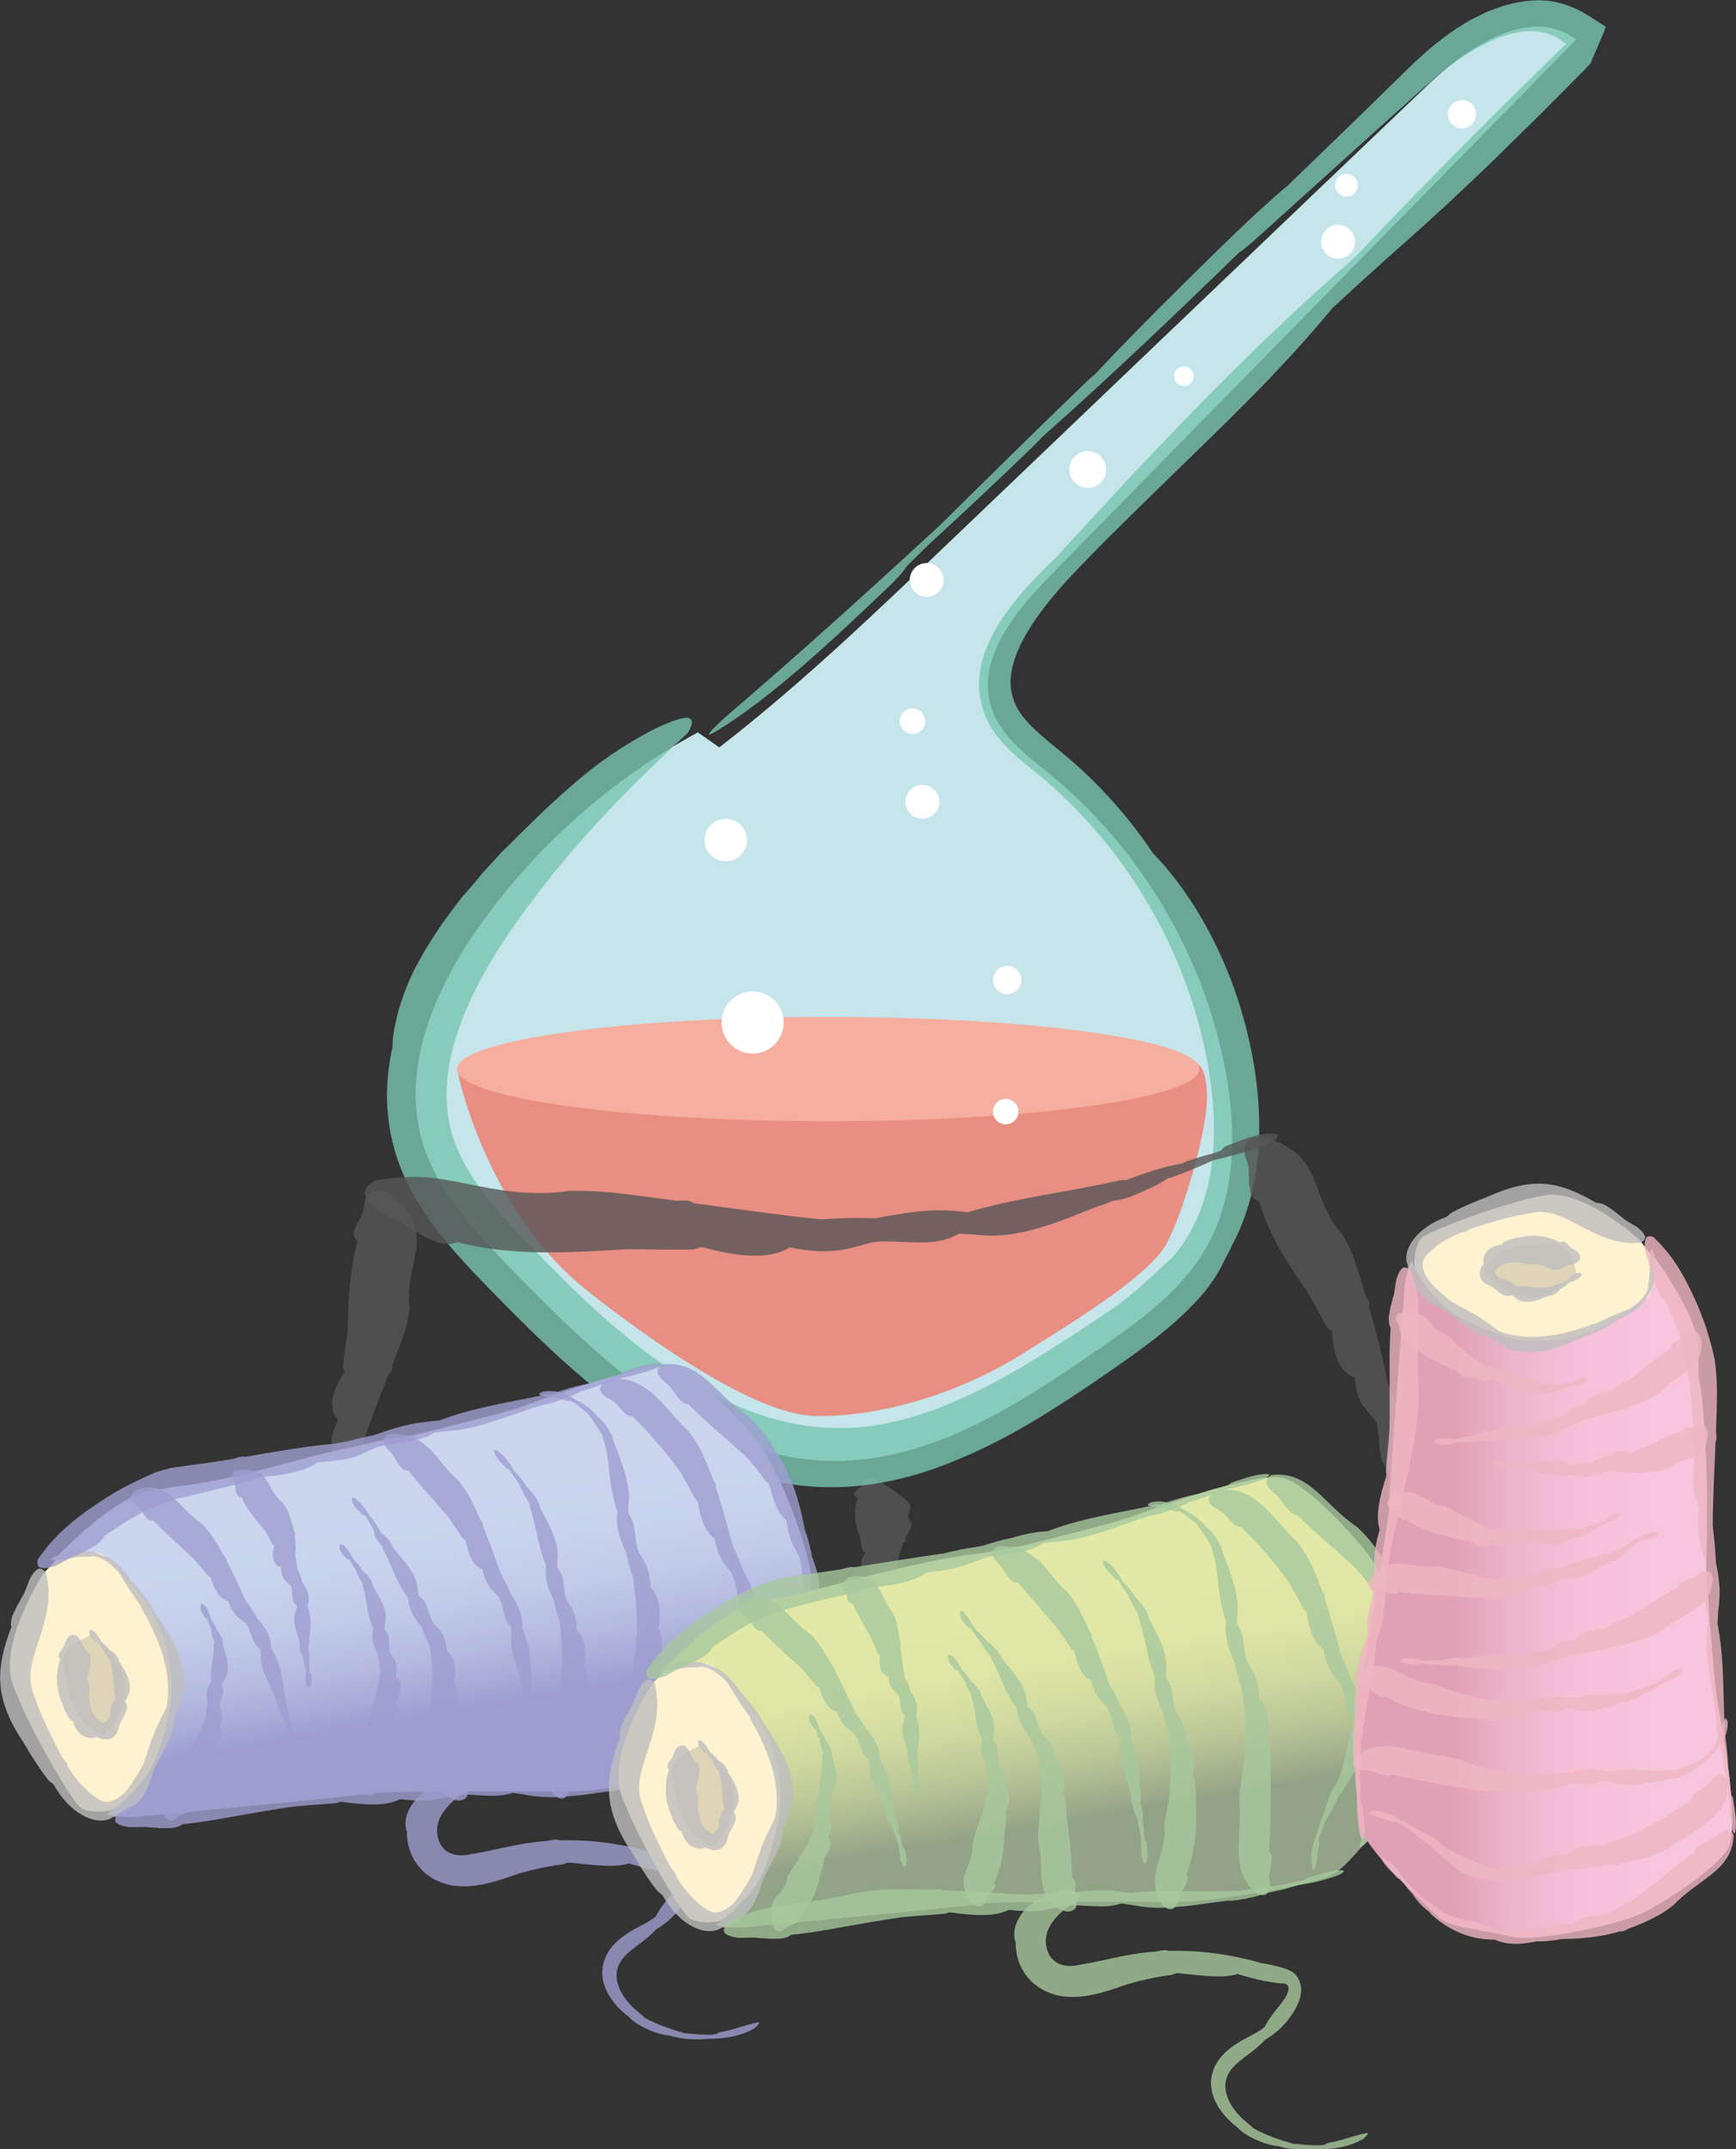 <?xml version="1.0" encoding="utf-8"?>
<!-- Generator: Adobe Illustrator 25.4.1, SVG Export Plug-In . SVG Version: 6.00 Build 0)  -->
<svg version="1.1" id="Layer_1" xmlns="http://www.w3.org/2000/svg" xmlns:xlink="http://www.w3.org/1999/xlink" x="0px" y="0px"
	 viewBox="0 0 137.54 170.24" style="enable-background:new 0 0 137.54 170.24;" xml:space="preserve">
<rect x="0" y="0" width="137.54" height="170.24" fill="#333333" stroke="none"/>
<style type="text/css">
	.st0{fill:#BC8F6A;}
	.st1{opacity:0.8;}
	.st2{fill:#C6C6C6;}
	.st3{fill:#DEDC00;}
	.st4{fill:#FFE191;}
	.st5{fill:#B3A16A;}
	.st6{fill:#84A5D7;}
	.st7{opacity:0.74;}
	.st8{fill:#9DA723;}
	.st9{fill:#646A32;}
	.st10{fill:#FFF48C;}
	.st11{opacity:0.8;fill:#FFE500;}
	.st12{fill:url(#SVGID_1_);}
	.st13{fill:#769C2F;}
	.st14{fill:#597434;}
	.st15{fill:url(#SVGID_00000126288485243860822280000006211833718279886984_);}
	.st16{opacity:0.8;fill:#FBEDC9;}
	.st17{fill:#D3D9B4;}
	.st18{fill:#BBBABA;}
	.st19{fill:#C7C8AD;}
	.st20{fill:#C9C3AB;}
	.st21{fill:#DEDEB4;}
	.st22{fill:url(#SVGID_00000129906610505215271010000006274627985615941260_);}
	.st23{opacity:0.8;fill:#F2CC5A;}
	.st24{fill:#FFEABB;}
	.st25{opacity:0.8;fill:#FFEABB;}
	.st26{fill:#C8D6B9;}
	.st27{fill:#859664;}
	.st28{fill:url(#SVGID_00000061432581829839495660000017942342331721784478_);}
	.st29{fill:#808634;}
	.st30{fill:#4D6F38;}
	.st31{fill:#B89E5D;}
	.st32{fill:url(#SVGID_00000165915163166776155040000005372789524533345981_);}
	.st33{fill:#C9DDF4;}
	.st34{fill:#DAF0FD;}
	.st35{fill:#A8D8D2;}
	.st36{fill:#8DD3F6;}
	.st37{fill:#63BAC3;}
	.st38{fill:#634E42;}
	.st39{fill:#7B6A58;}
	.st40{fill:#F3946F;}
	.st41{fill:#A48A7B;}
	.st42{fill:#EE7062;}
	.st43{fill:#CBBBA0;}
	.st44{fill:#90C46F;}
	.st45{fill:#BFD18B;}
	.st46{fill:#FFFFFF;}
	.st47{fill:url(#SVGID_00000009571900309297841390000015548366372361168275_);}
	.st48{opacity:0.8;fill:#616160;}
	.st49{opacity:0.8;fill:#263E91;}
	.st50{fill:url(#SVGID_00000129886915120554026820000000767493312869846675_);}
	.st51{opacity:0.8;fill:#DA4B74;}
	.st52{fill:url(#SVGID_00000127753206110197743310000005229805337310153363_);}
	.st53{opacity:0.8;fill:#008D36;}
	.st54{fill:#EDEDED;}
	.st55{fill:#ED6C9E;}
	.st56{fill:#DDE5DC;}
	.st57{fill:#D2E4E6;}
	.st58{fill:#41BBCB;}
	.st59{fill:#7EC6B3;}
	.st60{opacity:0.8;fill:#B2B2B2;}
	.st61{opacity:0.8;fill:#878787;}
	.st62{fill:#F7BDB4;}
	.st63{opacity:0.8;fill:#F18B8E;}
	.st64{fill:#F18B8E;}
	.st65{opacity:0.8;fill:#662483;}
	.st66{fill:#C5E5EB;}
	.st67{fill:#E93D8C;}
	.st68{fill:#F29BC0;}
	.st69{opacity:0.8;fill:#575756;}
	.st70{opacity:0.8;fill:#78C4AF;}
	.st71{opacity:0.8;fill:#706F6F;}
	.st72{fill:none;}
	.st73{opacity:0.8;fill:#E6007E;}
	.st74{opacity:0.8;fill:#FFED00;}
	.st75{opacity:0.8;fill:#009FE3;}
	.st76{opacity:0.8;fill:#DEDC00;}
	.st77{opacity:0.8;fill:#E94E1B;}
	.st78{opacity:0.8;fill:#2D2E83;}
	.st79{opacity:0.8;fill:#F9B233;}
	.st80{opacity:0.8;fill:#60595A;}
	.st81{opacity:0.8;fill:#E98E83;}
	.st82{opacity:0.8;fill:#F9D7B2;}
	.st83{opacity:0.8;fill:#296D7D;}
	.st84{opacity:0.8;fill:#92929A;}
	.st85{opacity:0.8;fill:#F7BDB4;}
	.st86{opacity:0.8;fill:#8D5D4D;}
	.st87{fill:url(#SVGID_00000173878121861579609050000004091899071159055546_);}
	.st88{fill:#DADADA;}
	.st89{fill:url(#SVGID_00000062892258337368650400000003563039195706643608_);}
	.st90{opacity:0.8;fill:#C6C6C6;}
	.st91{fill:url(#SVGID_00000018921545871382551660000003264457736757040281_);}
	.st92{opacity:0.8;fill:#A9B7AF;}
	.st93{fill:url(#SVGID_00000116941582486952077250000014835233967018251406_);}
	.st94{opacity:0.8;fill:#95C11F;}
	.st95{fill:#020203;}
	.st96{fill:#D0DEDA;}
	.st97{fill:#AFC3C1;}
	.st98{fill:#8C8390;}
	.st99{fill:#C89AA5;}
	.st100{fill:#FCE9F0;}
	.st101{fill:#FBDDDC;}
	.st102{fill:#F1B5B5;}
	.st103{fill:#92929A;}
	.st104{fill:#A9B7AF;}
	.st105{fill:#C7D2C7;}
	.st106{fill:#DFE2D9;}
	.st107{fill:#E5F0EF;}
	.st108{fill:#DAE9E7;}
	.st109{fill:#C5DDD6;}
	.st110{fill:#A9C4B8;}
	.st111{fill:#B7ABAB;}
	.st112{fill:#DCD2D1;}
	.st113{fill:#77878E;}
	.st114{fill:#89A3AD;}
	.st115{fill:#A9B9BD;}
	.st116{fill:#CCCACA;}
	.st117{fill:#F0E4DD;}
	.st118{fill:#F0EDEB;}
	.st119{fill:#8C8285;}
	.st120{fill:#60595A;}
	.st121{fill:#E59294;}
	.st122{fill:#F7D6C9;}
	.st123{fill:#F0E1CE;}
	.st124{fill:#F9F1D3;}
	.st125{fill:#F9D7B2;}
	.st126{fill:#F6AE9F;}
	.st127{fill:#E98E83;}
	.st128{fill:#424D3B;}
	.st129{fill:#EDE5EF;}
	.st130{fill:#EFCDA5;}
	.st131{fill:#D48372;}
	.st132{fill:#8F2E56;}
	.st133{fill:#659FAB;}
	.st134{fill:#C1DCD7;}
	.st135{fill:#E1EFF8;}
	.st136{fill:#CCE4EF;}
	.st137{fill:#97C5D9;}
	.st138{fill:#558CA1;}
	.st139{fill:#214855;}
	.st140{fill:#296D7D;}
	.st141{fill:#857594;}
	.st142{fill:#8292B1;}
	.st143{fill:#A1B7D1;}
	.st144{fill:#B7CADA;}
	.st145{fill:#D8DCE1;}
	.st146{fill:#655457;}
	.st147{fill:#3E2E2D;}
	.st148{fill:#8D5D4D;}
	.st149{fill:#D1BB8F;}
	.st150{fill:#89ACB2;}
	.st151{fill:#434041;}
	.st152{fill:#B37D6C;}
	.st153{fill:#DAC8B3;}
	.st154{fill:#E4E0D6;}
	.st155{fill:url(#SVGID_00000155143266260842985680000014003644484410422693_);}
	.st156{fill:url(#SVGID_00000000197831995275530570000002649938693074781853_);}
	.st157{fill:url(#SVGID_00000133508774074210099810000014915304537417308304_);}
	.st158{fill:url(#SVGID_00000062887892348917494670000007446550334540476578_);}
	.st159{opacity:0.8;fill:#424D3B;}
	.st160{fill:url(#SVGID_00000047765974782624256850000001212154182056715693_);}
	.st161{opacity:0.8;fill:#89A3AD;}
	.st162{opacity:0.8;fill:#6D9A68;}
	.st163{opacity:0.8;fill:#B37D6C;}
	.st164{opacity:0.8;fill:#8292B1;}
	.st165{opacity:0.8;fill:#F1B5B5;}
	.st166{opacity:0.8;fill:#857594;}
	.st167{opacity:0.8;fill:#89ACB2;}
	.st168{opacity:0.8;fill:#DFE2D9;}
	.st169{fill:url(#SVGID_00000064318111989152870960000003547627542765550010_);}
	.st170{fill:url(#SVGID_00000109003373703550496750000001117022564792265389_);}
	.st171{fill:#D2E4E6;stroke:#000000;stroke-miterlimit:10;}
	.st172{fill:#89ACB2;stroke:#000000;stroke-miterlimit:10;}
	.st173{fill:url(#SVGID_00000057844499176763777360000010171577392657951925_);stroke:#000000;stroke-miterlimit:10;}
	.st174{fill:#FFF2D1;}
	.st175{fill:#DFD4B8;}
	.st176{fill:url(#SVGID_00000157266747287288710170000005338704131275787951_);}
	.st177{opacity:0.8;fill:#BEBEBE;}
	.st178{opacity:0.8;fill:#9D9ECF;}
	.st179{fill:url(#SVGID_00000009575237678353670960000003717877402007119271_);}
	.st180{opacity:0.8;fill:#A8C89D;}
	.st181{fill:url(#SVGID_00000057143401790462654610000015487970078578870970_);}
	.st182{opacity:0.8;fill:#EEB7C1;}
</style>
<g>
	<g>
		<path class="st69" d="M71.04,131.75c0.32-0.5,0.06-0.7-0.05-0.97c-0.02-0.05-0.12-0.06-0.21-0.04l-0.07-0.09
			c0.01-0.19-0.01-0.38-0.07-0.54c-0.01-0.02-0.02-0.03-0.05-0.04c0.14-0.38,0.09-0.67-0.03-0.97c0.07-0.04,0.11-0.08,0.13-0.13
			c0.23-0.84,0.92-1.57,0.61-2.33l-0.06-0.12c0.07-0.06,0.13-0.12,0.2-0.18c0.48-0.49,0.21-0.89-0.17-1.27
			c0.01-0.05,0.01-0.09,0.01-0.13c0.01-0.25-0.1-0.48-0.23-0.71c0.03-0.18,0.07-0.36,0.1-0.56c0.03-0.2,0.06-0.4,0.11-0.55
			c0.09-0.33,0.21-0.66,0.34-0.96c0.1-0.05,0.17-0.1,0.15-0.16c-0.01-0.03-0.03-0.06-0.04-0.08c0.13-0.27,0.26-0.53,0.39-0.77
			c0.1-0.19,0.13-0.37,0.1-0.55c-0.48-0.43-0.1-0.84-0.08-1.18c0.03-0.37-0.33-0.71-2.05-1.86c-0.24-0.12-0.48-0.24-0.75-0.35
			c-0.55-0.22-0.81-0.09-0.94,0.07c-0.05,0.17-0.01,0.36-0.21,0.49c-0.01,0-0.02,0.01-0.02,0.01c-0.01,0.04-0.04,0.06-0.09,0.09
			c-0.01,0.05-0.05,0.08-0.13,0.1c-0.09,0.1-0.18,0.2-0.24,0.29c-0.06,0.09,0.03,0.29,0.28,0.4c-0.41,1.02-0.23,2.13,0.17,3.07
			c0.04,0.38,0.11,0.74,0.21,1.1c0.01,0.05,0.09,0.09,0.19,0.11l0.02,0.05c-0.23,0.34-0.37,0.69-0.32,0.95
			c0.02,0.13,0.1,0.25,0.22,0.31c0.11,0.03,0.29,0.05,0.54,0.04c-0.14,0.19-0.21,0.38-0.12,0.54c0.08,0.17,0.43,0.29,0.69,0.44
			c0.03,0.02,0.05,0.04,0.07,0.07c0,0.02,0.01,0.04,0.02,0.05c0.06,0.23-0.23,0.64-0.15,0.84c0.06,0.16,0.22,0.22,0.36,0.28
			c-0.09,0.12-0.21,0.24-0.37,0.38c-0.72,0.61-0.33,1.21-0.11,1.79c0.02,0.11,0.05,0.22,0.1,0.33c-0.17,0.19-0.05,0.38,0.03,0.53
			c0.08,0.15,0.2,0.29,0.4,0.4c-0.02,0.02-0.03,0.04-0.02,0.06c0.08,0.25,0.22,0.48,0.39,0.71c0,0.38-0.02,0.84,0.36,1.14
			C70.66,131.9,70.92,131.94,71.04,131.75z"/>
		<g>
			<path class="st66" d="M55.29,58.01c-6.86,3.72-12.86,9.04-17.36,15.42c-3.49,4.93-6.16,11.12-4.49,16.93
				c1.14,3.96,4.1,7.09,6.97,10.06c7.13,7.37,15.43,15.26,25.69,15.3c7.69,0.03,14.57-4.45,20.9-8.82c3.2-2.21,6.49-4.55,8.46-7.89
				c2.48-4.2,2.54-9.44,1.63-14.23c-1.72-9.11-6.72-17.56-13.89-23.44c-1.81-1.49-3.85-2.95-4.62-5.16
				c-1.32-3.83,1.76-7.66,4.6-10.56c13.9-14.16,27.79-28.32,41.69-42.48c-3.56-2.75-8.53,0.51-11.78,3.62
				C100.38,18.89,87.66,31.05,74.94,43.2c-5.8,5.54-11.61,11.09-17.95,16"/>
			<path class="st70" d="M56.76,57.91c4.37-2.65,9.35-7.34,13.58-11.37c0.79-0.75,1.32-1.39,1.54-1.73c0.55-0.54,1.1-1.09,1.65-1.63
				c2.82-2.59,5.63-5.21,8.39-7.89c0.27-0.27,0.51-0.51,0.72-0.74c5.34-4.73,10.41-9.57,15.48-14.5c0.42-0.29,1.02-0.78,1.89-1.58
				c3.33-3.01,6.56-5.92,9.74-8.79c1.61-1.41,3.14-2.89,4.8-4.21c0.83-0.65,1.71-1.25,2.63-1.75c0.89-0.49,1.8-0.88,2.73-1.09
				c0.92-0.22,1.88-0.24,2.75,0.05c0.22,0.05,0.42,0.16,0.63,0.27c0.21,0.09,0.39,0.23,0.57,0.37l0.14,0.1
				c0.05,0.03,0.11,0.06,0.03,0.11l-0.27,0.26l-0.53,0.51c-1.36,1.33-2.73,2.68-4.12,4.04c-3.1,3.08-6.24,6.27-9.47,9.64
				c-0.7,0.74-1.42,1.49-2.13,2.24c-0.84,0.75-1.73,1.55-2.74,2.45C97.28,29.43,90.58,36.59,83.81,44
				c-0.74,0.74-1.47,1.44-2.14,2.17c-0.97,1.05-1.89,2.17-2.65,3.43c-0.75,1.26-1.35,2.69-1.44,4.26c-0.09,1.56,0.43,3.17,1.36,4.36
				c0.91,1.22,2.07,2.12,3.17,2.99c5.82,4.77,10.1,11.18,12.35,18.18c1.11,3.49,1.8,7.16,1.71,10.72c-0.08,3.56-1.08,6.98-3.29,9.5
				c-0.46,0.37-1.15,1.09-2.41,2.2c-0.59,0.52-1.22,1.04-1.87,1.55c-5.67,3.79-11.57,7.84-17.82,9.26c-5,1.19-10.13,0.2-14.8-2.49
				c-2.83-1.44-5.45-3.41-7.9-5.56c-2.45-2.14-4.76-4.52-6.99-6.86c-2.2-2.31-4.09-4.64-5.01-7.1c-0.94-2.42-0.86-5.08-0.18-7.66
				c1.41-5.2,4.82-9.84,8.08-13.94c3.35-4.09,6.92-7.65,10.49-10.93c0.33-0.52,0.48-0.95,0.2-1.16c-0.28-0.21-1.37,0.12-2.76,0.8
				c-1.39,0.68-3.07,1.73-4.55,2.82c-2.71,2.07-5.08,4.44-7.45,6.8c-0.08,0.08-0.13,0.13-0.21,0.2c-0.49,0.57-0.96,1.05-1.39,1.52
				c-0.56,0.68-1.11,1.34-1.65,1.93c-1.42,1.79-2.71,3.69-3.63,5.43c-0.46,0.84-0.99,2.08-1.36,3.3c-0.37,1.23-0.58,2.44-0.57,3.18
				c-0.3,1.36-0.46,2.77-0.44,4.21c0.03,1.44,0.27,2.89,0.69,4.29c0.87,2.81,2.49,5.15,4.17,7.16c1.72,2.02,3.46,3.74,5.22,5.53
				c1.77,1.77,3.61,3.52,5.56,5.17c3.89,3.27,8.34,6.29,13.59,7.73c2.6,0.71,5.37,0.98,8.08,0.71c2.7-0.27,5.3-0.99,7.7-2.01
				c3.72-1.49,7.06-3.56,10.24-5.69c1.59-1.08,3.13-2.13,4.71-3.3c1.57-1.17,3.13-2.46,4.52-4.03c0.85-0.96,1.5-2.01,1.91-2.93
				c0.2-0.38,0.42-0.76,0.59-1.16c1.56-2.9,2.13-6.23,2.13-9.35c-0.02-3.15-0.54-6.15-1.34-8.9c-1.59-5.54-4.41-10.03-7.1-12.77
				c-1.37-2.05-2.97-4-4.79-5.78c-0.45-0.45-0.92-0.89-1.41-1.31c-0.48-0.43-0.98-0.85-1.45-1.23c-0.94-0.77-1.81-1.49-2.45-2.25
				c-0.63-0.73-0.97-1.45-1.11-2.28c-0.15-0.81,0-1.74,0.33-2.68c0.69-1.91,2.08-3.76,3.51-5.42c0.35-0.4,0.8-0.88,1.27-1.38
				c0.31-0.32,0.64-0.67,0.96-1c4.05-4.16,10.6-10.29,14.19-14.04c2.71-2.83,4.07-4.45,5.17-5.77c1.86-1.73,3.77-3.46,5.75-5.21
				c2.29-2.02,4.63-4.2,7.01-6.5c1.2-1.18,2.42-2.37,3.65-3.58c1.08-1.09,2.17-2.18,3.26-3.28c0.25-0.27,0.59-0.57,0.78-0.81
				l0.25-0.58l0.5-1.17c0.16-0.39,0.35-0.79,0.47-1.17c-0.5-0.32-0.99-0.65-1.45-0.93c-0.93-0.57-1.92-0.97-3.06-1.12
				c-1.13-0.14-2.45,0.03-3.81,0.46l-1.04,0.38l-1.03,0.51c-0.33,0.15-0.73,0.38-0.94,0.53c-0.2,0.13-0.42,0.25-0.61,0.39
				c-0.8,0.54-1.54,1.12-2.25,1.73c-0.7,0.61-1.38,1.27-1.97,1.85c-1.23,1.2-2.44,2.39-3.64,3.56l-5.39,5.21
				c-2.61,2.18-5.81,5.37-8.23,7.76c-2.37,2.34-4.82,4.81-7.03,7.18c-0.18,0.14-0.43,0.35-0.84,0.75c-3.88,3.73-7.69,7.5-11.5,11.26
				c-5.38,4.96-10.74,9.81-16.26,14.56C57.36,56.86,55.14,58.9,56.76,57.91z"/>
		</g>
		<path class="st69" d="M24.8,131.63c0.11,0.03,0.29,0.1,0.43,0.22c0.15,0.12,0.24,0.24,0.31,0.37c0.04,0.07,0.07,0.14,0.09,0.2
			c0.01,0.05,0.02,0.09,0.03,0.14c0.01,0.09,0.02,0.2,0.01,0.25c-0.03,0.28-0.1,0.39-0.18,0.53c-0.08,0.12-0.16,0.23-0.29,0.35
			c-0.12,0.1-0.31,0.25-0.62,0.3c-0.15,0.02-0.31,0.01-0.46-0.04c-0.12-0.04-0.26-0.13-0.31-0.18c-0.11-0.1-0.21-0.22-0.28-0.35
			c-0.14-0.27-0.14-0.51-0.13-0.69c0.03-0.34,0.14-0.61,0.2-0.79c0.06-0.17,0.11-0.35,0.17-0.51c0.04-0.12-0.01-0.24-0.09-0.33
			l0.06-0.27c0.22-0.4,0.41-0.82,0.52-1.26c0.01-0.04,0.01-0.09,0-0.13c0.5-0.73,0.73-1.54,0.87-2.37c0.09-0.04,0.17-0.11,0.23-0.25
			c0.91-1.99,2.1-3.71,2.26-5.99c0.01-0.12,0.01-0.25,0.02-0.38c0.1-0.12,0.21-0.25,0.31-0.4c0.79-1.1,0.75-2.32,0.59-3.58
			c0.04-0.12,0.07-0.24,0.09-0.36c0.15-0.66,0.19-1.35,0.21-2.03c0.58-1.78,1.28-3.52,1.97-5.27c0.13-0.06,0.24-0.18,0.26-0.4
			c0.01-0.1,0.01-0.21,0.02-0.31c0.32-0.81,0.63-1.62,0.92-2.45c0.23-0.66,0.37-1.35,0.45-2.05c-0.54-3.46,2.45-6.07-1.6-9.04
			c-0.28-0.11-0.57-0.2-0.89-0.24c-0.65-0.07-0.95,0.37-1.09,0.79c-0.05,0.4-0.01,0.8-0.24,1.16c-0.01,0.01-0.02,0.02-0.03,0.03
			c-0.01,0.09-0.05,0.16-0.11,0.23c-0.01,0.1-0.06,0.2-0.16,0.27c-0.11,0.25-0.22,0.5-0.29,0.71c-0.07,0.21,0,0.6,0.27,0.8
			c-0.61,2.35-0.74,4.75-0.78,7.16c-0.14,0.9-0.27,1.81-0.37,2.72c-0.02,0.14,0.03,0.28,0.12,0.4l-0.01,0.14
			c-0.87,1.3-1.41,2.71-0.48,3.74c-0.29,0.53-0.5,1.09-0.53,1.7c-0.03,0.59,0.22,1.23,0.39,1.81c0.02,0.07,0.03,0.15,0.02,0.23
			c0,0.05-0.01,0.11-0.02,0.17c-0.09,0.7-0.64,1.7-0.68,2.33c-0.03,0.47,0.08,0.75,0.19,0.98c-0.17,0.28-0.37,0.56-0.61,0.84
			c-1.11,1.29-1.08,3.07-1.29,4.65c-0.06,0.29-0.11,0.58-0.15,0.87c-0.31,0.34-0.34,0.87-0.39,1.26c-0.05,0.39-0.06,0.8,0.02,1.21
			c-0.03,0.02-0.06,0.05-0.07,0.11c-0.17,0.6-0.26,1.22-0.38,1.84c-0.2,0.38-0.43,0.74-0.62,1.12l-0.03,0.07l-0.06,0.13
			c-0.04,0.09-0.07,0.2-0.1,0.32c-0.06,0.24-0.12,0.53-0.06,0.98c0.07,0.47,0.34,1.14,1.07,1.53c0.14,0.07,0.25,0.12,0.44,0.17
			c0.18,0.04,0.37,0.06,0.55,0.05c0.18-0.01,0.38-0.06,0.52-0.11c0.14-0.05,0.28-0.13,0.39-0.2c0.41-0.3,0.54-0.56,0.66-0.82
			c0.06-0.16,0.14-0.37,0.13-0.75c-0.01-0.19-0.02-0.46-0.23-0.86c-0.13-0.22-0.27-0.38-0.51-0.55c-0.11-0.08-0.23-0.13-0.35-0.18
			c-0.12-0.04-0.18-0.05-0.27-0.06c-0.16-0.02-0.36-0.01-0.44,0.01c-0.07,0.02-0.14,0.04-0.19,0.07c-0.1,0.05-0.16,0.1-0.17,0.13
			c-0.01,0.03,0.03,0.04,0.13,0.05C24.3,131.58,24.35,131.54,24.8,131.63z"/>
		<path class="st69" d="M117.05,130.69c0.39-0.76-0.03-1.57-0.36-2.25c-0.06-0.13-0.18-0.19-0.3-0.19l-0.16-0.25
			c-0.14-0.48-0.32-0.95-0.58-1.37c-0.03-0.04-0.06-0.07-0.1-0.1c-0.22-0.94-0.7-1.75-1.25-2.52c0.03-0.1,0.03-0.22-0.03-0.37
			c-0.92-2.29-1.32-4.48-2.35-6.66c-0.06-0.12-0.12-0.24-0.18-0.37c0.03-0.17,0.06-0.34,0.09-0.53c0.2-1.41-0.29-2.61-0.98-3.87
			c-0.02-0.14-0.04-0.28-0.07-0.41c-0.14-0.76-0.47-1.48-0.8-2.18c-0.42-2.07-0.95-4.14-1.54-6.17c0.07-0.13,0.07-0.31-0.05-0.53
			c-0.06-0.1-0.13-0.2-0.19-0.3c-0.28-0.93-0.57-1.86-0.88-2.77c-0.25-0.74-0.58-1.42-0.96-2.09c-1.3-1.36-1.71-3.06-2.29-4.44
			c-0.59-1.41-1.4-2.43-3.85-3.26c-0.31-0.02-0.61-0.01-0.92,0.07c-0.63,0.15-0.72,0.78-0.68,1.31c0.11,0.48,0.36,0.89,0.32,1.39
			c0,0.02-0.01,0.03-0.01,0.05c0.03,0.1,0.03,0.2,0.01,0.3c0.04,0.12,0.04,0.24,0,0.37c0.04,0.32,0.08,0.64,0.13,0.9
			c0.04,0.26,0.33,0.64,0.68,0.7c0.84,2.76,2.35,5.09,3.89,7.26l1.46,2.65c0.08,0.13,0.21,0.23,0.35,0.28l0.08,0.13
			c0.13,1.68,0.46,3.18,1.81,3.63c0.03,0.64,0.16,1.25,0.41,1.82c0.26,0.55,0.77,1.03,1.17,1.54c0.05,0.06,0.09,0.14,0.12,0.22
			c0.02,0.06,0.04,0.12,0.06,0.17c0.21,0.73,0.1,2,0.35,2.69c0.19,0.52,0.42,0.77,0.63,0.96c-0.01,0.38-0.04,0.78-0.08,1.2
			c-0.1,0.99,0.19,1.99,0.65,2.88c0.46,0.89,1.07,1.69,1.61,2.45c0.18,0.3,0.37,0.57,0.57,0.85c0.05,0.51,0.45,0.97,0.73,1.32
			c0.28,0.35,0.59,0.68,0.96,0.95c-0.01,0.04,0,0.08,0.04,0.15c0.35,0.59,0.77,1.14,1.13,1.71c0.29,0.89,0.41,1.76,0.83,2.54
			C116.57,130.67,116.91,130.97,117.05,130.69z"/>
		<path class="st127" d="M36.23,84.77c0,0,2.11,11.05,10.51,17.64c4.5,3.53,13.01,9.65,17.83,9.75s11.01-1.57,16.26-4.82
			c5.24-3.25,10.38-6.5,11.64-8.91c1.26-2.41,3.36-9.23,3.15-12.06c-0.21-2.83-1.33-2.06-1.33-2.06L36.23,84.77z"/>
		<ellipse class="st126" cx="65.62" cy="84.68" rx="29.41" ry="4.13"/>
		<path class="st69" d="M101.07,89.83c-1.26-0.17-2.63,0.47-3.85,0.91c-0.23,0.08-0.37,0.23-0.42,0.36l-0.47,0.2
			c-0.82,0.21-1.64,0.44-2.44,0.74c-0.08,0.03-0.14,0.07-0.2,0.11c-1.57,0.27-3.04,0.77-4.5,1.34c-0.13-0.04-0.31-0.04-0.57,0.02
			c-3.9,0.9-7.41,1.26-11.32,2.33c-0.22,0.06-0.43,0.12-0.65,0.18c-0.26-0.03-0.53-0.06-0.83-0.09c-2.24-0.22-4.27,0.16-6.47,0.57
			c-0.23-0.01-0.45-0.02-0.66-0.02c-1.23-0.03-2.46,0.03-3.7,0.1c-3.36-0.35-6.68-0.82-10.03-1.28c-0.14-0.12-0.39-0.21-0.79-0.21
			c-0.19,0.01-0.38,0.01-0.57,0.02c-1.54-0.21-3.09-0.42-4.66-0.6c-1.26-0.15-2.55-0.2-3.82-0.19c-3,0.48-5.77-0.08-8.13-0.55
			c-1.19-0.24-2.27-0.45-3.41-0.52c-1.14-0.07-2.35,0.02-3.87,0.26c-0.28,0.16-0.53,0.35-0.7,0.62c-0.35,0.54,0.32,1.37,1.08,1.87
			c0.72,0.42,1.49,0.69,2.16,1.16c0.02,0.02,0.03,0.03,0.06,0.05c0.17,0.07,0.3,0.17,0.43,0.25c0.2,0.07,0.38,0.17,0.53,0.31
			c0.49,0.27,0.98,0.46,1.4,0.63c0.41,0.15,1.19,0.21,1.55-0.02c2.32,0.61,4.65,0.8,6.9,0.82c2.26,0.01,4.42-0.12,6.6-0.25
			c1.67,0.02,3.34,0.04,5.01,0.03c0.26,0,0.5-0.07,0.69-0.17l0.26-0.01c2.57,0.7,5.26,1.05,6.89,0c1.04,0.22,2.11,0.35,3.23,0.3
			c1.08-0.05,2.19-0.39,3.2-0.67c0.12-0.03,0.27-0.05,0.42-0.07c0.1-0.01,0.21-0.01,0.31-0.02c1.3-0.05,3.36,0.2,4.54-0.02
			c0.89-0.16,1.34-0.4,1.7-0.6c0.59,0.02,1.19,0.06,1.82,0.12c2.93,0.28,6.1-1.06,8.87-2.16c0.53-0.18,1.05-0.38,1.56-0.58
			c0.78-0.03,1.69-0.45,2.39-0.75c0.68-0.29,1.37-0.63,1.98-1.05c0.06,0.01,0.13,0,0.25-0.04c1.12-0.4,2.21-0.88,3.29-1.35
			c1.57-0.41,3.16-0.74,4.63-1.47C100.98,90.34,101.54,89.9,101.07,89.83z"/>
		<circle class="st46" cx="59.63" cy="80.99" r="2.46"/>
		<circle class="st46" cx="79.68" cy="88.05" r="1.01"/>
		<circle class="st46" cx="73.08" cy="63.51" r="1.34"/>
		<circle class="st46" cx="72.29" cy="57.13" r="1.01"/>
		<circle class="st46" cx="57.5" cy="66.54" r="1.68"/>
		<circle class="st46" cx="79.8" cy="77.63" r="1.12"/>
		<circle class="st46" cx="86.18" cy="37.19" r="1.46"/>
		<circle class="st46" cx="93.8" cy="29.8" r="0.78"/>
		<circle class="st46" cx="106.01" cy="19.15" r="1.34"/>
		<circle class="st46" cx="73.42" cy="45.94" r="1.34"/>
		<circle class="st46" cx="106.68" cy="14.67" r="0.9"/>
		<circle class="st46" cx="115.83" cy="9.05" r="1.12"/>
	</g>
	<g>
		<path class="st174" d="M3.4,124.68c0,0-3.53,5.48-2.4,8.7s4.73,9.39,5.42,9.83c0.69,0.44,3.09,0.57,4.48-1.01
			c1.39-1.58,3.47-6.74,3.15-9.39c-0.32-2.65-2.21-7.12-3.34-8.63s-2.77-2.84-3.66-2.71C6.18,121.59,3.4,124.68,3.4,124.68z"/>
		<path class="st175" d="M7.19,129.53c0,0-2.4,0.88-2.21,2.27c0.19,1.39,0.95,4.41,1.95,4.92s1.07,1.26,1.89,0.13
			c0.82-1.13,1.45-2.9,0.88-4.41C9.14,130.92,7.19,129.53,7.19,129.53z"/>
		<linearGradient id="SVGID_1_" gradientUnits="userSpaceOnUse" x1="36.698" y1="138.641" x2="33.224" y2="118.113">
			<stop  offset="0.151" style="stop-color:#9D9ECF"/>
			<stop  offset="0.198" style="stop-color:#A2A5D3"/>
			<stop  offset="0.369" style="stop-color:#B4BAE0"/>
			<stop  offset="0.552" style="stop-color:#C1CAE8"/>
			<stop  offset="0.752" style="stop-color:#C8D3ED"/>
			<stop  offset="1" style="stop-color:#CBD5EE"/>
		</linearGradient>
		<path class="st12" d="M4.22,123.61c0,0,4.48-4.85,7.5-5.48c0.26-0.06,0.58-0.11,0.95-0.18c0.36-0.06,0.77-0.13,1.22-0.2
			c4.68-0.47,9.47-2.21,14.39-3.22c0.5-0.13,0.99-0.24,1.49-0.35c1-0.22,2-0.4,3.02-0.51c0.58-0.13,1.17-0.28,1.76-0.43
			c2.95-0.75,5.88-1.47,7.04-1.91c2.33-0.88,10.15-3.66,12.04-2.96c1.89,0.69,5.17,4.22,6.62,6.11c1.45,1.89,4.22,9.01,4.03,10.97
			s0.19,5.36-0.63,6.55c-0.82,1.2-4.35,6.62-6.24,7.69c-1.89,1.07-10.4,2.21-11.91,2.21c-1.51,0-15.25-0.06-15.95,0.13
			c-0.69,0.19-18.28,1.83-18.97,1.89s-2.27-0.13-2.08-0.25c0.19-0.13,1.39-0.88,2.84-2.65s2.27-5.8,2.27-7.56s-0.76-5.17-2.77-7.44
			c-2.02-2.27-2.52-3.09-3.28-3.03C6.81,123.04,4.22,123.61,4.22,123.61z"/>
		<path class="st177" d="M4.15,123.58c0.82,0.06,1.8-0.33,2.77-0.27c0.18,0.01,0.32-0.02,0.39-0.06c0.13,0.02,0.26,0.04,0.4,0.07
			c0.64,0.21,1.19,0.67,1.59,1.12c0.04,0.05,0.08,0.08,0.12,0.11c0.31,0.49,0.55,0.94,0.84,1.37c0.28,0.43,0.59,0.86,0.9,1.28
			c0.01,0.08,0.05,0.2,0.14,0.35c0.66,1.15,1.2,2.3,1.57,3.49c0.36,1.19,0.55,2.4,0.39,3.72c-0.01,0.14-0.03,0.29-0.06,0.44
			c-0.07,0.15-0.15,0.3-0.24,0.48c-0.33,0.65-0.63,1.29-0.89,1.97c-0.26,0.68-0.46,1.37-0.7,2.06c-0.07,0.13-0.15,0.26-0.21,0.38
			c-0.4,0.69-0.81,1.37-1.34,1.96c-0.4,0.35-0.86,0.64-1.27,0.67c-0.39,0.04-0.75-0.18-1.18-0.51c-0.82-0.62-1.47-1.43-2.02-2.32
			c0-0.11-0.07-0.26-0.22-0.46c-0.07-0.09-0.15-0.19-0.22-0.28c-0.47-0.85-0.93-1.8-1.34-2.69c-0.32-0.72-0.62-1.41-0.83-2.09
			c-0.36-0.77-0.4-1.55-0.25-2.38c0.15-0.82,0.47-1.66,0.73-2.5c0.53-1.67,0.88-3.21,0.4-4.94c-0.11-0.14-0.23-0.24-0.38-0.29
			c-0.32-0.1-0.68,0.41-0.91,0.88c-0.18,0.46-0.32,0.92-0.57,1.34c-0.01,0.01-0.02,0.02-0.03,0.03c-0.04,0.1-0.09,0.19-0.14,0.26
			c-0.04,0.12-0.1,0.23-0.18,0.32c-0.15,0.3-0.29,0.59-0.4,0.84c-0.11,0.25-0.19,0.71-0.11,0.94c-0.26,0.7-0.51,1.42-0.68,2.21
			c-0.17,0.79-0.27,1.64-0.17,2.52c0.09,0.87,0.35,1.68,0.68,2.42c0.33,0.74,0.73,1.4,1.15,2.03c0.58,0.98,1.17,1.95,1.9,2.88
			c0.11,0.14,0.25,0.25,0.38,0.33l0.12,0.14c0.46,0.81,1.1,1.61,1.87,2.14c0.39,0.26,0.76,0.47,1.29,0.6
			c0.26,0.06,0.54,0.08,0.81,0.05c0.27-0.04,0.51-0.13,0.68-0.25c0.52-0.08,0.96-0.31,1.32-0.57c0.36-0.27,0.64-0.55,0.91-0.88
			c0.51-0.64,0.77-1.42,0.97-2.1c0.02-0.08,0.06-0.17,0.1-0.27c0.03-0.06,0.06-0.13,0.09-0.19c0.38-0.81,1.05-1.95,1.3-2.71
			c0.18-0.57,0.2-0.91,0.2-1.19c0.16-0.36,0.33-0.74,0.49-1.15c0.19-0.47,0.28-1.02,0.29-1.6c0-0.57-0.1-1.15-0.26-1.7
			c-0.33-1.11-0.92-2.09-1.48-2.95c-0.2-0.33-0.42-0.65-0.64-0.95c-0.19-0.49-0.61-1.01-0.92-1.41c-0.3-0.39-0.63-0.78-0.98-1.12
			c-0.01-0.03-0.03-0.08-0.08-0.15c-0.24-0.33-0.51-0.68-0.85-1.01c-0.34-0.33-0.79-0.63-1.28-0.8c-0.64-0.3-1.33-0.37-1.96-0.33
			c-0.63,0.04-1.21,0.19-1.74,0.4C4.24,123.31,3.84,123.56,4.15,123.58z"/>
		<path class="st178" d="M52.22,108c-0.86-0.05-1.87,0.35-2.75,0.63c-0.16,0.05-0.28,0.14-0.32,0.21l-0.34,0.13
			c-0.59,0.14-1.18,0.29-1.75,0.49c-0.06,0.02-0.11,0.04-0.15,0.07c-1.12,0.2-2.18,0.52-3.23,0.88c-0.09-0.02-0.21-0.01-0.4,0.03
			c-2.77,0.63-5.26,0.93-8.04,1.91c-0.15,0.05-0.31,0.11-0.46,0.17c-0.18,0.01-0.37,0.03-0.59,0.05c-0.2,0.02-0.41,0.05-0.59,0.08
			c-0.15,0.01-0.38,0.04-0.56,0.07c-0.39,0.06-0.77,0.15-1.15,0.24c-0.76,0.2-1.51,0.45-2.26,0.72c-0.16,0.03-0.32,0.06-0.47,0.09
			c-0.43,0.09-0.86,0.2-1.29,0.31c-0.37,0.12-0.84,0.16-1.27,0.26c-2.43,0.22-4.81,0.65-7.17,1.05c-0.11-0.03-0.3-0.03-0.57,0.05
			c-0.13,0.04-0.26,0.08-0.39,0.12c-1.09,0.18-2.17,0.34-3.25,0.48c-0.43,0.06-0.87,0.12-1.31,0.18c-0.12,0.02-0.17,0.02-0.43,0.07
			l-0.37,0.1l-0.71,0.2c-1.08,0.47-2.16,0.96-3.13,1.53c-0.97,0.56-1.83,1.14-2.6,1.7c-0.77,0.57-1.44,1.13-2.03,1.71
			c-0.59,0.59-1.1,1.22-1.65,2c-0.04,0.17-0.04,0.34,0.03,0.49c0.14,0.31,0.86,0.2,1.44-0.03c0.52-0.24,0.97-0.56,1.48-0.76
			c0.02-0.01,0.03-0.01,0.05-0.01c0.1-0.06,0.2-0.11,0.3-0.14c0.12-0.08,0.25-0.13,0.37-0.17c0.32-0.17,0.63-0.34,0.88-0.49
			c0.25-0.15,0.61-0.49,0.68-0.73c1.31-0.87,2.5-1.69,3.79-2.25c0.33-0.14,0.66-0.27,1-0.4l1.05-0.34c0.04-0.01,0.05-0.02,0.05-0.02
			l0.15-0.03l0.29-0.06c0.2-0.04,0.39-0.08,0.59-0.13c0.39-0.09,0.78-0.19,1.16-0.3c1.19-0.26,2.36-0.56,3.51-0.88
			c0.18-0.05,0.33-0.13,0.46-0.21l0.18-0.05c1.88-0.15,3.73-0.44,4.73-1.2c0.74-0.04,1.48-0.12,2.24-0.25l0.27-0.06l0.07-0.02
			l0.12-0.02c0.09-0.02,0.15-0.05,0.19-0.06c0.18-0.07,0.36-0.14,0.54-0.22c0.35-0.16,0.7-0.32,1.03-0.47
			c0.08-0.03,0.18-0.07,0.28-0.1c0.07-0.02,0.14-0.04,0.21-0.06c0.89-0.22,2.31-0.36,3.09-0.58c0.15-0.04,0.28-0.08,0.4-0.12
			c0.13-0.05,0.25-0.09,0.35-0.13c0.19-0.09,0.31-0.17,0.43-0.25c0.4-0.06,0.81-0.11,1.24-0.14c1.97-0.14,4.14-0.99,6.15-1.68
			c0.38-0.12,0.75-0.24,1.13-0.37c0.55-0.05,1.21-0.3,1.72-0.49c0.49-0.18,1-0.39,1.46-0.63c0.04,0,0.09-0.01,0.18-0.03
			c0.81-0.26,1.61-0.55,2.4-0.84c1.12-0.28,2.25-0.51,3.34-0.95C52.12,108.28,52.54,108.02,52.22,108z"/>
		<path class="st178" d="M59.63,137.55c0.54-0.38,0.89-1.03,1.3-1.54c0.07-0.09,0.09-0.19,0.08-0.26l0.15-0.21
			c0.29-0.3,0.59-0.59,0.83-0.92c0.02-0.03,0.04-0.06,0.05-0.1c0.58-0.5,1.03-1.09,1.33-1.75c0.06-0.03,0.12-0.08,0.19-0.19
			c0.99-1.57,1.56-3.37,1.28-5.4c-0.01-0.11-0.04-0.22-0.06-0.33c0.03-0.13,0.06-0.26,0.08-0.41c0.17-1.13-0.15-2.18-0.55-3.2
			c-0.01-0.11-0.03-0.22-0.05-0.32c-0.11-0.6-0.29-1.19-0.5-1.76c-0.3-1.64-0.73-3.29-1.52-4.87c0.01-0.1-0.03-0.23-0.15-0.4
			c-0.06-0.08-0.12-0.16-0.18-0.23c-0.39-0.71-0.83-1.38-1.31-2.03c-0.39-0.52-0.84-1-1.31-1.44c-1.29-0.86-2.22-1.94-3.2-2.81
			c-0.99-0.86-2.04-1.48-3.56-1.31c-0.14,0.07-0.27,0.16-0.37,0.29c-0.2,0.27,0.04,0.64,0.3,0.93c0.27,0.23,0.56,0.43,0.75,0.72
			c0.01,0.01,0.01,0.02,0.01,0.03c0.06,0.05,0.1,0.11,0.13,0.17c0.07,0.06,0.12,0.13,0.16,0.22c0.15,0.19,0.3,0.36,0.43,0.51
			c0.13,0.14,0.42,0.31,0.62,0.3c1.5,1.54,3.16,2.83,4.63,4.23c0.52,0.58,1,1.18,1.43,1.8c0.07,0.09,0.15,0.17,0.25,0.21l0.07,0.1
			c0.34,1.17,0.61,2.3,1.38,2.84c0.06,0.49,0.14,0.99,0.31,1.48c0.16,0.48,0.45,0.94,0.68,1.38c0.03,0.05,0.05,0.12,0.07,0.19
			c0.01,0.05,0.02,0.1,0.04,0.14c0.14,0.6,0.12,1.58,0.23,2.11c0.09,0.4,0.19,0.61,0.29,0.78c-0.03,0.27-0.08,0.55-0.15,0.83
			c-0.34,1.28-0.19,2.7-0.49,3.95c-0.07,0.22-0.13,0.45-0.21,0.67c-0.22,0.25-0.36,0.63-0.51,0.93c-0.14,0.28-0.3,0.59-0.42,0.91
			c-0.02,0.01-0.05,0.03-0.09,0.08c-0.33,0.44-0.66,0.9-1,1.38c-0.56,0.57-1.17,1.16-1.53,1.98
			C59.49,137.33,59.43,137.7,59.63,137.55z"/>
		<path class="st178" d="M58.13,139.39c-0.83-0.07-1.78,0.32-2.63,0.55c-0.16,0.04-0.27,0.11-0.31,0.18l-0.34,0.1
			c-0.57,0.09-1.13,0.22-1.7,0.34c-0.06,0.01-0.1,0.03-0.15,0.05c-1.08,0.06-2.11,0.26-3.15,0.43c-0.08-0.03-0.2-0.04-0.38-0.03
			c-2.69,0.14-5.03-0.11-7.79,0.13c-0.15,0.02-0.3,0.03-0.46,0.05c-0.17-0.04-0.35-0.07-0.55-0.1c-1.5-0.25-2.95-0.09-4.44,0.13
			c-0.16-0.01-0.31-0.01-0.45-0.01c-0.83-0.01-1.67,0.04-2.5,0.11c-2.28-0.12-4.53-0.24-6.8-0.36c-0.1-0.06-0.27-0.09-0.55-0.07
			c-0.13,0.01-0.26,0.03-0.39,0.04c-0.53-0.01-1.06-0.03-1.59-0.04c-0.53,0.01-1.07,0.01-1.61,0.02c-0.87,0-1.74,0.11-2.62,0.24
			c-2.05,0.53-4.01,0.75-5.74,0.99c-1.75,0.25-3.2,0.56-4.7,1.57c-0.1,0.14-0.16,0.29-0.16,0.46c0.01,0.33,0.64,0.51,1.2,0.56
			c0.52,0.01,1.02-0.05,1.53,0.01c0.02,0,0.03,0.01,0.04,0.01c0.11-0.01,0.21,0,0.31,0.02c0.13-0.01,0.26,0,0.38,0.03
			c0.34,0.01,0.67,0.01,0.96,0c0.28-0.01,0.74-0.14,0.91-0.31c1.51-0.14,2.97-0.41,4.4-0.67c1.42-0.24,2.84-0.5,4.28-0.71
			c1.1-0.12,2.22-0.17,3.32-0.27c0.17-0.01,0.33-0.05,0.46-0.11l0.17-0.01c1.74,0.25,3.54,0.37,4.62-0.21
			c0.71,0.09,1.43,0.13,2.17,0.09c0.72-0.05,1.45-0.24,2.12-0.39c0.08-0.02,0.18-0.03,0.28-0.04c0.07,0,0.14-0.01,0.21-0.01
			c0.87-0.04,2.21,0.14,2.98,0.07c0.58-0.04,0.9-0.14,1.15-0.22c0.38,0.05,0.77,0.11,1.17,0.18c0.92,0.17,1.93,0.2,2.97,0.12
			c0.52-0.04,1.04-0.09,1.56-0.15c0.52-0.07,1.03-0.15,1.53-0.22c0.37-0.04,0.75-0.08,1.12-0.15c0.52,0.04,1.19-0.1,1.7-0.2
			c0.5-0.09,1-0.25,1.47-0.43c0.04,0.01,0.09,0.01,0.17-0.01c0.4-0.08,0.8-0.17,1.19-0.26l1.17-0.34c0.54-0.1,1.1-0.16,1.63-0.31
			c0.54-0.14,1.07-0.29,1.59-0.5C58.04,139.66,58.45,139.41,58.13,139.39z"/>
		<path class="st177" d="M7.08,129.19c-0.04,0.39,0.25,0.59,0.46,0.81c0.04,0.04,0.1,0.04,0.16,0.02l0.09,0.08
			c0.1,0.17,0.21,0.34,0.35,0.49c0.01,0.01,0.03,0.02,0.05,0.03c0.13,0.38,0.34,0.67,0.57,0.97c-0.02,0.04-0.03,0.1,0,0.16
			c0.16,0.46,0.2,0.92,0.23,1.36c0.02,0.44,0.04,0.84,0.12,1.28c0.01,0.05,0.02,0.1,0.03,0.15c-0.04,0.05-0.08,0.11-0.12,0.17
			c-0.15,0.23-0.23,0.43-0.26,0.64c-0.01,0.11-0.03,0.21-0.02,0.29c0,0.09,0.01,0.19,0,0.31c-0.02,0.03-0.05,0.06-0.06,0.09
			c-0.12,0.15-0.24,0.36-0.46,0.42c-0.32-0.09-0.56-0.31-0.69-0.51c-0.17-0.23-0.31-0.53-0.38-0.82c0.04-0.06,0.05-0.11,0.01-0.17
			l-0.06-0.07c-0.04-0.27-0.05-0.54-0.02-0.79c0.02-0.19,0.01-0.41-0.01-0.62c-0.29-0.52-0.02-1.1,0.08-1.63
			c0.05-0.27,0.05-0.56-0.09-0.86c-0.07-0.11-0.2-0.19-0.32-0.35c-0.12-0.17-0.21-0.37-0.29-0.62c-0.08-0.12-0.17-0.25-0.29-0.37
			c-0.13-0.13-0.27-0.18-0.43-0.15c-0.15,0.03-0.3,0.14-0.4,0.27c-0.16,0.26-0.22,0.61-0.34,0.75c0,0-0.01,0.01-0.02,0.01
			c-0.01,0.04-0.03,0.07-0.06,0.09c-0.01,0.04-0.04,0.08-0.09,0.11c-0.07,0.1-0.12,0.21-0.17,0.3c-0.04,0.09-0.01,0.27,0.12,0.37
			c-0.35,1.03-0.38,2.31,0.14,3.49c0.14,0.46,0.35,0.9,0.64,1.3c0.04,0.06,0.12,0.1,0.19,0.11l0.05,0.06
			c0.1,0.4,0.32,0.79,0.64,1.03c0.39,0.29,0.92,0.38,1.22,0.18c0.35,0.2,0.79,0.3,1.17,0.12c0.38-0.17,0.56-0.61,0.63-0.98
			c0.01-0.04,0.02-0.09,0.04-0.14c0.01-0.03,0.03-0.06,0.04-0.09c0.09-0.18,0.24-0.43,0.35-0.66c0.1-0.2,0.18-0.41,0.18-0.57
			c0-0.24-0.07-0.37-0.15-0.47c0.07-0.15,0.14-0.3,0.22-0.46c0.2-0.38,0.19-0.82,0.08-1.23c-0.11-0.41-0.33-0.79-0.54-1.12
			c-0.07-0.13-0.14-0.25-0.23-0.37c0-0.23-0.18-0.42-0.31-0.57c-0.13-0.14-0.28-0.27-0.46-0.35c0-0.02,0-0.04-0.02-0.06
			c-0.18-0.23-0.4-0.42-0.62-0.6c-0.2-0.33-0.38-0.69-0.71-0.89C7.29,129.07,7.09,129.04,7.08,129.19z"/>
		<path class="st178" d="M23.54,139.05c0.2-0.44,0-0.93-0.1-1.36c-0.02-0.08-0.08-0.13-0.14-0.15l-0.07-0.16
			c-0.04-0.29-0.09-0.58-0.19-0.86c-0.01-0.03-0.02-0.05-0.04-0.07c0-0.56-0.19-1.07-0.38-1.57c0.03-0.05,0.04-0.12,0.02-0.21
			c-0.26-1.36-0.3-2.66-1.04-3.92c-0.04-0.07-0.08-0.14-0.13-0.21c0-0.1-0.01-0.2-0.01-0.31c-0.03-0.42-0.18-0.79-0.38-1.12
			c-0.2-0.33-0.44-0.64-0.72-0.93c-0.03-0.07-0.07-0.15-0.11-0.21c-0.21-0.38-0.45-0.75-0.73-1.09c-0.51-1.08-1-2.17-1.57-3.25
			c0.02-0.08,0-0.18-0.1-0.29c-0.05-0.05-0.09-0.1-0.14-0.15c-0.26-0.5-0.56-0.98-0.87-1.46c-0.24-0.39-0.55-0.74-0.88-1.07
			c-0.24-0.15-0.45-0.32-0.65-0.5c-0.21-0.17-0.4-0.36-0.58-0.54c-0.37-0.37-0.71-0.75-1.09-1.06c-0.74-0.63-1.61-0.99-2.87-0.53
			c-0.12,0.09-0.24,0.2-0.33,0.34c-0.18,0.28-0.02,0.56,0.17,0.75c0.19,0.15,0.42,0.25,0.55,0.47c0,0.01,0,0.01,0.01,0.02
			c0.04,0.03,0.07,0.07,0.09,0.12c0.05,0.04,0.08,0.09,0.1,0.16c0.1,0.14,0.19,0.26,0.28,0.37c0.08,0.1,0.3,0.2,0.47,0.15
			c1.02,1.07,2.13,2.02,3.22,3.04c0.38,0.42,0.73,0.86,1.09,1.3c0.06,0.07,0.13,0.11,0.22,0.13l0.06,0.06
			c0.26,0.91,0.65,1.72,1.4,1.88c0.11,0.36,0.26,0.69,0.49,0.99c0.21,0.3,0.55,0.52,0.85,0.75c0.03,0.03,0.07,0.06,0.1,0.11
			c0.02,0.03,0.04,0.06,0.06,0.09c0.23,0.38,0.38,1.07,0.59,1.4c0.17,0.25,0.3,0.36,0.43,0.44c0.03,0.2,0.05,0.41,0.05,0.63
			c0.01,0.5,0.14,0.99,0.34,1.47c0.21,0.47,0.45,0.94,0.66,1.4c0.07,0.17,0.14,0.35,0.22,0.52c-0.02,0.28,0.12,0.58,0.23,0.82
			c0.1,0.23,0.23,0.46,0.4,0.66c-0.01,0.02-0.01,0.05,0.01,0.09c0.12,0.39,0.27,0.76,0.42,1.14c0.09,0.55,0.08,1.11,0.32,1.62
			C23.29,139.01,23.46,139.21,23.54,139.05z"/>
		<path class="st178" d="M24.52,133.62c0.28-0.3,0.17-0.67,0.13-1c-0.01-0.06-0.06-0.1-0.11-0.12l-0.03-0.13
			c0.01-0.21,0.03-0.43-0.02-0.64c0-0.02-0.01-0.04-0.03-0.05c0.09-0.41,0.04-0.8-0.05-1.18c0.04-0.03,0.06-0.08,0.06-0.15
			c0.06-1.02,0.31-1.98-0.06-2.98c-0.02-0.05-0.04-0.11-0.06-0.16c0.02-0.07,0.05-0.15,0.07-0.23c0.15-0.63-0.12-1.14-0.47-1.63
			c-0.01-0.06-0.02-0.12-0.04-0.17c-0.07-0.31-0.21-0.6-0.35-0.89l-0.1-0.65l-0.05-0.33c-0.01-0.1-0.04-0.24-0.02-0.28
			c0-0.02,0.01-0.03,0.01-0.05c0-0.03,0.01,0,0.01-0.05l0.01-0.18c0.01-0.12,0-0.25,0-0.37c-0.01-0.25-0.04-0.5-0.07-0.74
			c0.04-0.06,0.06-0.15,0.01-0.25c-0.02-0.05-0.05-0.1-0.08-0.14c-0.09-0.45-0.22-0.88-0.38-1.3c-0.12-0.33-0.3-0.63-0.49-0.91
			c-0.66-0.51-0.91-1.21-1.25-1.73c-0.35-0.54-0.79-0.87-2.06-0.93c-0.15,0.03-0.3,0.07-0.45,0.13c-0.31,0.14-0.31,0.41-0.26,0.63
			c0.09,0.19,0.23,0.34,0.23,0.55c0,0.01,0,0.01,0,0.02c0.02,0.04,0.02,0.08,0.02,0.13c0.03,0.04,0.03,0.1,0.02,0.16
			c0.03,0.14,0.07,0.27,0.1,0.37c0.04,0.1,0.19,0.23,0.36,0.22c0.51,1.09,1.28,1.92,1.93,2.71c0.2,0.34,0.36,0.67,0.52,1
			c0.02,0.05,0.07,0.09,0.14,0.11l0.02,0.05c-0.03,0.16-0.07,0.31-0.09,0.45c-0.01,0.07-0.01,0.13-0.02,0.2c0,0.03,0,0.06,0,0.09
			l0,0.04c0,0.02,0,0.01,0.01,0.08c0.02,0.09,0.02,0.15,0.04,0.22l0.04,0.1c0.01,0.03,0.04,0.09,0.05,0.11
			c0.03,0.06,0.08,0.12,0.12,0.17c0.1,0.1,0.22,0.18,0.39,0.22c-0.01,0.28,0.03,0.55,0.15,0.79c0.12,0.24,0.37,0.44,0.57,0.64
			c0.02,0.02,0.04,0.06,0.06,0.09c0.01,0.02,0.02,0.05,0.03,0.07c0.11,0.3,0.06,0.83,0.16,1.1c0.08,0.2,0.19,0.29,0.29,0.36
			c-0.02,0.15-0.06,0.31-0.12,0.47c-0.27,0.75,0.06,1.49,0.26,2.2c0.02,0.13,0.05,0.27,0.09,0.4c-0.08,0.2,0,0.44,0.06,0.61
			c0.05,0.18,0.13,0.36,0.24,0.52c-0.01,0.01-0.02,0.03-0.01,0.06c0.04,0.29,0.13,0.58,0.2,0.86c-0.03,0.41-0.1,0.81,0.03,1.2
			C24.28,133.58,24.42,133.74,24.52,133.62z"/>
		<path class="st178" d="M26.9,122.43c-0.02,0.45,0.3,0.73,0.54,1.02c0.04,0.05,0.11,0.07,0.17,0.05l0.11,0.1
			c0.13,0.21,0.23,0.43,0.38,0.63c0.01,0.02,0.03,0.03,0.05,0.04c0.07,0.23,0.16,0.43,0.27,0.63c0.1,0.2,0.21,0.39,0.33,0.58
			c-0.02,0.05-0.02,0.1,0,0.18c0.09,0.27,0.15,0.54,0.2,0.82c0.05,0.27,0.09,0.53,0.14,0.8c0.06,0.54,0.2,1.03,0.41,1.56
			c0.03,0.06,0.05,0.12,0.08,0.17c-0.02,0.08-0.04,0.16-0.05,0.25c-0.05,0.33-0.05,0.63,0.04,0.92c0.09,0.28,0.22,0.56,0.36,0.84
			c0,0.06,0.01,0.13,0.01,0.18c0.01,0.17,0.04,0.34,0.08,0.5c0.03,0.17,0.06,0.33,0.1,0.5c-0.02,0.23-0.04,0.47-0.06,0.7l-0.13,0.69
			c-0.08,0.45-0.22,0.9-0.34,1.33c-0.06,0.03-0.11,0.1-0.11,0.2c0,0.05,0,0.1,0,0.15c-0.15,0.39-0.26,0.79-0.42,1.17
			c-0.13,0.31-0.18,0.63-0.25,0.96c0.08,0.83-0.32,1.51-0.55,2.16c-0.12,0.32-0.17,0.66-0.12,1.03c0.05,0.37,0.23,0.8,0.6,1.33
			c0.12,0.1,0.24,0.2,0.39,0.27c0.3,0.15,0.52-0.04,0.66-0.23c0.09-0.2,0.14-0.41,0.31-0.56c0.01-0.01,0.01-0.01,0.02-0.01
			c0.02-0.04,0.05-0.07,0.09-0.1c0.02-0.05,0.06-0.1,0.11-0.13c0.09-0.12,0.17-0.24,0.24-0.34c0.06-0.1,0.08-0.32-0.03-0.45
			c0.57-1.19,0.8-2.51,0.83-3.8c0.06-0.49,0.12-0.98,0.13-1.47c0-0.08-0.03-0.15-0.08-0.21l0-0.08c0.39-0.74,0.51-1.58-0.05-2.02
			c0.08-0.31,0.11-0.63,0.04-0.95c-0.05-0.31-0.3-0.6-0.47-0.87c-0.02-0.03-0.04-0.07-0.05-0.11c-0.01-0.03-0.01-0.06-0.02-0.09
			c-0.06-0.36-0.02-0.96-0.12-1.28c-0.08-0.24-0.19-0.35-0.3-0.43c0.01-0.17,0.04-0.35,0.08-0.54c0.11-0.45,0.02-0.88-0.14-1.31
			c-0.15-0.43-0.41-0.82-0.62-1.2c-0.07-0.15-0.14-0.3-0.23-0.43c0-0.25-0.19-0.49-0.32-0.67c-0.13-0.18-0.28-0.35-0.48-0.47
			c0-0.02,0-0.04-0.02-0.07c-0.2-0.29-0.41-0.56-0.67-0.81c-0.24-0.41-0.45-0.85-0.82-1.16C27.12,122.33,26.91,122.26,26.9,122.43z"
			/>
		<path class="st178" d="M27.87,118.75c0.06,0.51,0.49,0.85,0.81,1.2c0.06,0.06,0.14,0.08,0.2,0.07c0.05,0.04,0.09,0.09,0.14,0.14
			c0.16,0.28,0.33,0.56,0.49,0.84c0.02,0.03,0.04,0.05,0.06,0.07c0.03,0.12,0.06,0.23,0.09,0.34l0.04,0.17l0.02,0.11
			c0.03,0.06,0.05,0.09,0.1,0.17l0.15,0.21c0.1,0.14,0.21,0.27,0.32,0.4c-0.01,0.06,0,0.12,0.05,0.21c0.67,1.26,1,2.5,1.85,3.68
			c0.05,0.06,0.09,0.13,0.14,0.19c0.01,0.1,0.02,0.2,0.04,0.31c0.12,0.82,0.56,1.42,1.04,2.05c0.02,0.08,0.05,0.15,0.08,0.22
			c0.15,0.41,0.34,0.79,0.52,1.18c0.25,1.16,0.29,2.32,0.22,3.46c-0.06,0.06-0.09,0.14-0.07,0.28c0.01,0.06,0.02,0.13,0.04,0.19
			c-0.06,0.53-0.11,1.07-0.17,1.61c-0.05,0.44-0.05,0.89-0.02,1.34c0.31,1.07,0.16,2.15,0.32,3.16c0.14,0.99,0.61,1.95,1.94,2.28
			c0.16-0.01,0.31-0.03,0.46-0.09c0.31-0.13,0.34-0.43,0.3-0.68c-0.06-0.22-0.17-0.43-0.13-0.68c0-0.01,0.01-0.01,0.01-0.02
			c-0.01-0.05,0-0.1,0.01-0.15c-0.01-0.06-0.01-0.12,0.02-0.18c0.01-0.16,0.02-0.32,0.02-0.45c0-0.13-0.1-0.34-0.26-0.41
			c-0.05-1.46-0.16-2.97-0.41-4.54c-0.04-0.6-0.08-1.22-0.17-1.83c-0.01-0.09-0.06-0.18-0.12-0.24l-0.02-0.09
			c0.21-1,0.11-2.08-0.59-2.5c-0.02-0.4-0.08-0.8-0.26-1.18c-0.17-0.37-0.48-0.67-0.75-0.95c-0.03-0.03-0.06-0.08-0.09-0.13
			c-0.02-0.03-0.03-0.07-0.05-0.1c-0.2-0.42-0.35-1.15-0.58-1.51c-0.17-0.26-0.33-0.37-0.46-0.45c-0.05-0.21-0.09-0.42-0.11-0.65
			c-0.12-1.08-0.93-1.99-1.62-2.81c-0.12-0.16-0.24-0.32-0.37-0.47c-0.07-0.28-0.32-0.54-0.5-0.74c-0.13-0.14-0.35-0.37-0.41-0.34
			l-0.06-0.03c0.01-0.01,0.01-0.02-0.01-0.08c-0.2-0.47-0.5-0.87-0.81-1.22c-0.16-0.29-0.33-0.51-0.52-0.76
			c-0.18-0.24-0.39-0.46-0.63-0.65C28.1,118.65,27.85,118.56,27.87,118.75z"/>
		<path class="st178" d="M42.54,138.78c0.26-0.46,0.13-1.04,0.07-1.54c-0.01-0.09-0.07-0.16-0.13-0.19l-0.04-0.2
			c-0.01-0.33-0.02-0.66-0.08-0.99c-0.01-0.03-0.02-0.06-0.04-0.08c0.02-0.62-0.05-1.23-0.21-1.81c0.03-0.05,0.05-0.12,0.04-0.22
			c-0.1-1.55-0.04-3-0.67-4.51c-0.04-0.08-0.07-0.17-0.11-0.25c0.01-0.11,0.01-0.22,0.01-0.35c-0.02-0.93-0.44-1.71-0.96-2.44
			c-0.03-0.09-0.06-0.17-0.09-0.25c-0.17-0.46-0.42-0.89-0.67-1.31c-0.45-1.27-0.88-2.54-1.42-3.8c0.02-0.08,0.01-0.19-0.08-0.33
			c-0.04-0.06-0.09-0.12-0.13-0.19c-0.25-0.58-0.53-1.15-0.82-1.73c-0.25-0.45-0.55-0.88-0.87-1.3c-0.5-0.4-0.88-0.87-1.26-1.32
			c-0.18-0.23-0.37-0.45-0.55-0.67c-0.1-0.12-0.19-0.24-0.29-0.35c-0.04-0.05-0.09-0.09-0.14-0.14l-0.09-0.08l-0.14-0.12
			c-0.38-0.32-0.76-0.6-1.22-0.78c-0.46-0.18-0.99-0.26-1.69-0.25c-0.15,0.05-0.29,0.12-0.42,0.22c-0.26,0.22-0.11,0.61,0.08,0.89
			c0.21,0.23,0.45,0.42,0.59,0.7c0.01,0.01,0,0.02,0.01,0.03c0.05,0.05,0.08,0.1,0.1,0.16c0.06,0.06,0.1,0.12,0.12,0.2
			c0.12,0.17,0.24,0.33,0.34,0.46c0.1,0.13,0.36,0.27,0.55,0.23l0.12,0.12c0.04,0.04,0.01,0.02,0.03,0.04l0.18,0.23l0.4,0.48
			l0.82,0.95c0.55,0.62,1.1,1.25,1.65,1.88c0.36,0.53,0.72,1.05,1.07,1.59c0.05,0.08,0.13,0.14,0.22,0.18l0.06,0.08
			c0.22,1.03,0.57,1.99,1.33,2.29c0.1,0.4,0.22,0.8,0.43,1.17c0.2,0.36,0.55,0.66,0.82,0.96c0.03,0.04,0.06,0.08,0.09,0.14
			c0.02,0.03,0.03,0.07,0.05,0.11c0.1,0.23,0.19,0.53,0.26,0.84c0.07,0.3,0.14,0.6,0.23,0.8c0.14,0.3,0.29,0.44,0.4,0.56
			c0.01,0.23,0.01,0.46-0.01,0.7c-0.08,1.11,0.41,2.25,0.75,3.34l0.16,0.61c-0.05,0.31,0.07,0.67,0.16,0.94
			c0.08,0.27,0.17,0.55,0.31,0.81c-0.01,0.02-0.01,0.05,0,0.1c0.09,0.45,0.19,0.89,0.29,1.34c0.02,0.62-0.05,1.25,0.11,1.86
			C42.3,138.7,42.45,138.95,42.54,138.78z"/>
		<path class="st178" d="M39.15,114.96c0.06,0.27,0.21,0.5,0.39,0.71c0.18,0.2,0.37,0.41,0.55,0.61c0.06,0.07,0.15,0.1,0.21,0.09
			c0.05,0.05,0.1,0.1,0.14,0.15c0.17,0.3,0.37,0.58,0.57,0.86c0.02,0.03,0.04,0.05,0.07,0.07c0.25,0.6,0.56,1.14,0.88,1.67
			c-0.01,0.06-0.01,0.13,0.02,0.23c0.53,1.51,0.59,2.92,1.19,4.41c0.03,0.08,0.07,0.16,0.1,0.25c-0.01,0.1-0.02,0.21-0.03,0.34
			c-0.05,0.92,0.28,1.69,0.67,2.49c0.01,0.09,0.03,0.18,0.05,0.26c0.09,0.48,0.24,0.94,0.39,1.4c0.14,1.32,0.23,2.64,0.16,3.91
			c-0.06,0.06-0.09,0.16-0.07,0.3c0.01,0.07,0.02,0.14,0.03,0.21c-0.05,0.57-0.14,1.13-0.25,1.69c-0.08,0.45-0.16,0.91-0.2,1.37
			c0.11,1.15-0.34,2.19-0.59,3.18c-0.25,0.99-0.3,1.97,0.54,3.1c0.13,0.09,0.27,0.16,0.43,0.2c0.33,0.08,0.54-0.22,0.67-0.51
			c0.08-0.27,0.11-0.56,0.28-0.8c0.01-0.01,0.01-0.01,0.02-0.02c0.02-0.06,0.05-0.11,0.09-0.15c0.02-0.07,0.06-0.14,0.12-0.19
			c0.09-0.17,0.18-0.34,0.24-0.49c0.06-0.15,0.07-0.43-0.04-0.58c0.59-1.67,0.87-3.5,0.75-5.34c0.02-0.7-0.01-1.41-0.11-2.1
			c-0.01-0.11-0.06-0.2-0.13-0.27l-0.02-0.1c0.2-1.1,0.11-2.23-0.57-2.73c0.01-0.43-0.02-0.85-0.16-1.27
			c-0.13-0.41-0.4-0.78-0.62-1.14c-0.03-0.04-0.05-0.1-0.07-0.15c-0.01-0.04-0.02-0.08-0.04-0.12c-0.13-0.49-0.14-1.3-0.3-1.73
			c-0.12-0.33-0.25-0.48-0.36-0.6c0-0.23,0-0.47,0.02-0.72c0.11-1.17-0.51-2.38-1.08-3.45c-0.1-0.21-0.2-0.41-0.31-0.61
			c-0.04-0.33-0.27-0.67-0.45-0.93c-0.18-0.25-0.38-0.5-0.61-0.7c0-0.02-0.01-0.05-0.04-0.1c-0.14-0.2-0.29-0.4-0.44-0.59
			c-0.15-0.19-0.33-0.37-0.49-0.55c-0.35-0.57-0.72-1.15-1.28-1.56C39.38,114.87,39.1,114.76,39.15,114.96z"/>
		<path class="st178" d="M42.8,110.51c0.65,0.18,1.4,0.17,2.03,0.42c0.12,0.04,0.22,0.04,0.28,0.01c0.08,0.03,0.17,0.06,0.25,0.1
			c0.37,0.23,0.71,0.5,1.04,0.77c0.03,0.03,0.07,0.05,0.1,0.06c0.5,0.64,0.91,1.27,1.28,1.93c-0.01,0.07-0.01,0.15,0.04,0.27
			c0.3,0.91,0.37,1.78,0.47,2.65c0.1,0.87,0.23,1.74,0.52,2.65c0.03,0.1,0.07,0.2,0.1,0.3c-0.01,0.12-0.02,0.25-0.03,0.39
			c-0.05,1.07,0.31,2.01,0.74,2.96c0.02,0.11,0.04,0.21,0.06,0.3c0.11,0.56,0.29,1.11,0.47,1.65c0.22,1.55,0.38,3.09,0.3,4.56
			c-0.06,0.07-0.09,0.18-0.07,0.35c0.01,0.08,0.02,0.16,0.03,0.24c-0.06,0.67-0.17,1.35-0.28,2.04c-0.09,0.56-0.15,1.14-0.18,1.73
			c0.16,1.43-0.08,2.83-0.04,4.1c0.04,1.27,0.34,2.44,1.57,3.31c0.15,0.04,0.31,0.06,0.47,0.04c0.33-0.06,0.41-0.47,0.43-0.82
			c-0.03-0.32-0.1-0.64-0.02-0.96c0-0.01,0.01-0.02,0.01-0.03c0-0.07,0.01-0.14,0.03-0.2c0-0.08,0.01-0.17,0.05-0.24
			c0.03-0.22,0.06-0.43,0.08-0.61c0.02-0.18-0.06-0.48-0.21-0.61c0.06-0.99,0.09-1.97,0.11-2.95c0.03-0.99,0.04-2.01,0-3.05
			c0.03-0.8,0.02-1.62-0.08-2.43c-0.02-0.12-0.06-0.24-0.13-0.33l-0.02-0.12c0.19-1.29,0.05-2.62-0.66-3.22
			c-0.01-0.5-0.07-1-0.23-1.49c-0.15-0.47-0.44-0.92-0.69-1.34c-0.03-0.05-0.05-0.11-0.08-0.18c-0.01-0.04-0.03-0.09-0.04-0.14
			c-0.16-0.57-0.19-1.51-0.35-2.01c-0.12-0.38-0.25-0.57-0.37-0.72c0-0.27,0.01-0.54,0.03-0.82c0.07-0.66-0.03-1.34-0.2-2.02
			c-0.17-0.68-0.41-1.4-0.68-2.08c-0.09-0.26-0.19-0.52-0.31-0.77c-0.04-0.4-0.31-0.85-0.53-1.18c-0.22-0.32-0.49-0.64-0.82-0.87
			c-0.01-0.03-0.03-0.06-0.07-0.12c-0.43-0.48-0.96-0.85-1.54-1.13c-0.36-0.24-0.76-0.46-1.21-0.59c-0.44-0.13-0.93-0.18-1.41-0.08
			C42.9,110.26,42.54,110.44,42.8,110.51z"/>
		<path class="st178" d="M55.93,139.24c0.24-0.61,0.21-1.35,0.35-1.99c0.03-0.12,0.01-0.21-0.04-0.27l0.05-0.25
			c0.16-0.4,0.32-0.78,0.47-1.17c0.01-0.04,0.02-0.08,0.02-0.11c0.43-0.65,0.76-1.3,1.05-1.98c0.06-0.03,0.12-0.09,0.19-0.19
			c0.5-0.79,1.01-1.51,1.38-2.34c0.37-0.82,0.57-1.78,0.4-2.78c-0.02-0.11-0.04-0.22-0.07-0.33c0.03-0.13,0.04-0.26,0.06-0.41
			c0.09-1.14-0.39-2.13-0.93-3.04c-0.03-0.11-0.06-0.21-0.1-0.3c-0.19-0.56-0.44-1.09-0.69-1.62c-0.44-1.54-0.84-3.09-1.36-4.64
			c0.03-0.09,0.01-0.22-0.08-0.39c-0.05-0.08-0.09-0.16-0.14-0.24c-0.26-0.71-0.54-1.43-0.88-2.13c-0.27-0.57-0.62-1.12-1.01-1.63
			c-1.12-1.07-1.97-2.28-3.04-3.16c-0.53-0.43-1.11-0.78-1.73-0.94c-0.63-0.16-1.3-0.13-1.99,0.17c-0.12,0.11-0.21,0.23-0.27,0.39
			c-0.12,0.32,0.18,0.58,0.45,0.78c0.27,0.14,0.56,0.27,0.77,0.51c0.01,0.01,0.01,0.02,0.02,0.03c0.06,0.04,0.1,0.09,0.13,0.14
			c0.07,0.04,0.12,0.1,0.16,0.18c0.14,0.16,0.29,0.3,0.41,0.42c0.12,0.12,0.39,0.25,0.58,0.22c1.37,1.34,2.64,2.8,3.8,4.41
			c0.39,0.65,0.75,1.32,1.11,2c0.05,0.1,0.13,0.19,0.22,0.25l0.06,0.1c0.21,1.22,0.53,2.42,1.33,2.92c0.09,0.49,0.22,0.98,0.44,1.45
			c0.21,0.46,0.57,0.87,0.86,1.26c0.04,0.05,0.07,0.11,0.1,0.17c0.02,0.04,0.04,0.09,0.06,0.13c0.23,0.56,0.34,1.48,0.5,1.96
			c0.12,0.37,0.24,0.55,0.35,0.7c-0.01,0.26-0.05,0.52-0.12,0.77c-0.08,0.3-0.15,0.59-0.2,0.87c-0.06,0.29-0.12,0.58-0.17,0.87
			c-0.12,0.6-0.29,1.24-0.52,1.86l-0.29,0.69c-0.25,0.26-0.41,0.7-0.55,1.03c-0.13,0.32-0.25,0.68-0.31,1.04
			c-0.02,0.02-0.04,0.05-0.07,0.1c-0.24,0.53-0.42,1.11-0.56,1.69c-0.31,0.76-0.58,1.64-0.42,2.53
			C55.69,139.13,55.83,139.48,55.93,139.24z"/>
		<path class="st178" d="M60.01,160.2c-0.89,0.16-1.91,0.59-2.88,0.75c-0.18,0.03-0.31,0.1-0.37,0.16l-0.38,0.06
			c-0.64,0-1.28-0.03-1.91-0.11c-0.06-0.01-0.12,0-0.17,0c-1.15-0.32-2.24-0.69-3.26-1.26c-0.05-0.08-0.14-0.17-0.3-0.29
			c-0.58-0.45-1.09-0.97-1.44-1.57c-0.35-0.59-0.55-1.29-0.4-1.92c0.14-0.63,0.58-1.11,1.09-1.53c0.51-0.42,1.12-0.81,1.66-1.33
			c0.12-0.11,0.24-0.23,0.35-0.35c0.16-0.09,0.33-0.2,0.51-0.33c0.68-0.48,1.24-1.09,1.68-1.77c0.21-0.33,0.44-0.73,0.56-1.16
			c0.06-0.21,0.11-0.48,0.11-0.73c0-0.25-0.06-0.5-0.17-0.72c-0.06-0.18-0.17-0.32-0.28-0.45c-0.02-0.02-0.03-0.03-0.05-0.05
			c-0.2-0.19-0.46-0.32-0.72-0.41c-0.23-0.08-0.44-0.13-0.66-0.19c-0.43-0.12-0.88-0.2-1.32-0.28c-2.35-0.67-4.8-1.02-7.3-0.95
			c-0.11-0.05-0.3-0.08-0.6-0.03c-0.14,0.03-0.28,0.05-0.42,0.08c-0.58,0.04-1.16,0.11-1.74,0.2c-0.58,0.1-1.17,0.21-1.7,0.33
			c-0.87,0.18-1.7,0.39-2.46,0.49c-0.89,0.24-1.66,0.12-2.15-0.29c-0.46-0.36-0.68-1.04-0.66-1.61c0.01-0.29,0.07-0.55,0.16-0.8
			c0.1-0.25,0.25-0.51,0.44-0.76c0.4-0.5,0.92-1.04,1.8-1.47c0.12-0.13,0.22-0.27,0.23-0.43c0.01-0.16-0.18-0.34-0.49-0.43
			c-0.31-0.1-0.73-0.12-1.1-0.06c-0.69,0.15-1.28,0.48-1.87,0.83c-0.02,0.01-0.03,0.02-0.06,0.03c-0.12,0.1-0.23,0.18-0.34,0.26
			c-0.13,0.13-0.26,0.25-0.4,0.37c-0.34,0.36-0.59,0.8-0.74,1.2c-0.17,0.39-0.18,1.11-0.02,1.38c-0.02,1.06,0.33,2.13,1.08,2.95
			c0.18,0.2,0.4,0.4,0.62,0.55c0.21,0.16,0.45,0.29,0.69,0.41c0.48,0.22,1,0.37,1.49,0.41c0.99,0.11,1.88-0.05,2.7-0.25
			c0.82-0.21,1.58-0.48,2.3-0.73c1.1-0.32,2.21-0.56,3.34-0.71c0.17-0.02,0.33-0.08,0.46-0.14l0.17-0.02
			c1.8,0.17,3.55,0.45,4.72,0.07c0.7,0.2,1.4,0.4,2.14,0.55c0.34,0.06,0.68,0.12,1.02,0.16l0.25,0.03c0.08,0.01,0.09,0,0.14,0
			c0.08,0,0.18,0.01,0.27,0.05c0.03,0.01,0.05,0.03,0.07,0.04c0.04,0.03,0.08,0.07,0.11,0.12c0.01,0.04,0.03,0.08,0.04,0.11
			c0.02,0.13,0,0.27-0.06,0.42c-0.07,0.19-0.2,0.4-0.33,0.6c-0.3,0.42-0.66,0.83-0.88,1.14c-0.35,0.47-0.5,0.75-0.63,0.99
			c-0.31,0.23-0.64,0.45-1,0.63c-0.41,0.21-0.82,0.42-1.29,0.73c-0.46,0.31-0.98,0.71-1.41,1.34c-0.21,0.32-0.38,0.7-0.47,1.12
			c-0.09,0.41-0.08,0.85,0,1.24c0.17,0.79,0.57,1.4,0.98,1.89c0.31,0.37,0.65,0.69,1.02,0.96c0.41,0.47,1.13,0.85,1.68,1.09
			c0.55,0.22,1.14,0.4,1.71,0.44c0.04,0.02,0.09,0.05,0.18,0.07c0.91,0.22,1.85,0.26,2.76,0.17c1.25,0.01,2.56-0.18,3.68-0.84
			C59.94,160.5,60.35,160.15,60.01,160.2z"/>
		<path class="st178" d="M15.89,127.14c-0.09,0.4,0.17,0.67,0.33,0.96c0.03,0.05,0.09,0.07,0.15,0.07l0.07,0.11
			c0.06,0.21,0.12,0.41,0.22,0.6c0.01,0.02,0.02,0.03,0.04,0.05c0.03,0.42,0.15,0.78,0.28,1.15c-0.03,0.04-0.05,0.09-0.05,0.15
			c0.04,1.02-0.3,1.86-0.2,2.81c0.01,0.05,0.01,0.11,0.02,0.16c-0.04,0.06-0.09,0.12-0.13,0.18c-0.33,0.5-0.27,0.99-0.17,1.54
			c-0.02,0.05-0.03,0.1-0.04,0.15c-0.07,0.29-0.09,0.58-0.09,0.88c-0.29,0.77-0.65,1.51-1.06,2.19c-0.07,0.02-0.13,0.06-0.15,0.15
			c-0.01,0.04-0.01,0.08-0.02,0.13c-0.19,0.31-0.39,0.6-0.58,0.88c-0.16,0.23-0.28,0.46-0.38,0.7c-0.04,0.68-0.55,1.09-0.87,1.48
			c-0.34,0.41-0.47,0.83-0.33,2.08c0.05,0.15,0.11,0.29,0.2,0.43c0.17,0.28,0.46,0.25,0.67,0.15c0.17-0.12,0.3-0.29,0.51-0.35
			c0.01,0,0.01,0,0.02,0c0.03-0.03,0.08-0.04,0.12-0.05c0.04-0.04,0.09-0.06,0.15-0.06c0.13-0.07,0.25-0.14,0.35-0.21
			c0.1-0.07,0.18-0.26,0.12-0.42c0.92-0.85,1.41-2.02,1.64-3.14c0.15-0.41,0.27-0.82,0.36-1.24c0.01-0.06-0.01-0.13-0.04-0.19
			l0.01-0.06c0.49-0.55,0.78-1.2,0.31-1.68c0.15-0.23,0.26-0.48,0.27-0.75c0.01-0.26-0.12-0.55-0.21-0.82
			c-0.01-0.03-0.01-0.07-0.02-0.11c0-0.02,0-0.05,0.01-0.08c0.04-0.31,0.29-0.78,0.28-1.07c0-0.22-0.08-0.34-0.15-0.44
			c0.07-0.14,0.15-0.28,0.25-0.43c0.47-0.69,0.23-1.6,0-2.35c-0.03-0.14-0.07-0.29-0.12-0.42c0.07-0.22-0.05-0.47-0.14-0.65
			c-0.09-0.18-0.2-0.36-0.35-0.5c0.01-0.02,0.01-0.04,0-0.07c-0.12-0.29-0.28-0.56-0.46-0.81c-0.12-0.41-0.24-0.83-0.56-1.14
			C16.12,127.06,15.92,126.98,15.89,127.14z"/>
	</g>
	<g>
		<path class="st174" d="M51.63,133.44c0,0-3.53,5.48-2.4,8.7s4.73,9.39,5.42,9.83c0.69,0.44,3.09,0.57,4.48-1.01
			s3.47-6.74,3.15-9.39c-0.32-2.65-2.21-7.12-3.34-8.63c-1.13-1.51-2.77-2.84-3.66-2.71S51.63,133.44,51.63,133.44z"/>
		<path class="st175" d="M55.42,138.3c0,0-2.4,0.88-2.21,2.27c0.19,1.39,0.95,4.41,1.95,4.92c1.01,0.5,1.07,1.26,1.89,0.13
			c0.82-1.13,1.45-2.9,0.88-4.41C57.37,139.68,55.42,138.3,55.42,138.3z"/>
		
			<linearGradient id="SVGID_00000035506965618537994910000007479659838371716793_" gradientUnits="userSpaceOnUse" x1="84.928" y1="147.402" x2="81.454" y2="126.874">
			<stop  offset="0.151" style="stop-color:#93A387"/>
			<stop  offset="0.198" style="stop-color:#9DAB8B"/>
			<stop  offset="0.369" style="stop-color:#BAC597"/>
			<stop  offset="0.552" style="stop-color:#D0D9A0"/>
			<stop  offset="0.752" style="stop-color:#DEE5A5"/>
			<stop  offset="1" style="stop-color:#E2E9A6"/>
		</linearGradient>
		<path style="fill:url(#SVGID_00000035506965618537994910000007479659838371716793_);" d="M52.45,132.37c0,0,4.48-4.85,7.5-5.48
			c0.26-0.06,0.58-0.11,0.95-0.18s0.77-0.13,1.22-0.2c5.17-1.16,10.39-2.91,15.91-3.52c0.5-0.11,0.99-0.21,1.49-0.3
			c0.5-0.09,1-0.17,1.5-0.25c0.58-0.15,1.17-0.3,1.76-0.45c2.95-0.75,5.88-1.47,7.04-1.91c2.33-0.88,10.15-3.66,12.04-2.96
			s5.17,4.22,6.62,6.11s4.22,9.01,4.03,10.97s0.19,5.36-0.63,6.55s-4.35,6.62-6.24,7.69c-1.89,1.07-10.4,2.21-11.91,2.21
			c-1.51,0-15.25-0.06-15.95,0.13c-0.69,0.19-18.28,1.83-18.97,1.89c-0.69,0.06-2.27-0.13-2.08-0.25c0.19-0.13,1.39-0.88,2.84-2.65
			c1.45-1.76,2.27-5.8,2.27-7.56s-0.76-5.17-2.77-7.44c-2.02-2.27-2.52-3.09-3.28-3.03C55.04,131.8,52.45,132.37,52.45,132.37z"/>
		<path class="st177" d="M52.38,132.34c0.82,0.06,1.8-0.33,2.77-0.27c0.18,0.01,0.32-0.02,0.39-0.06c0.13,0.02,0.26,0.04,0.4,0.07
			c0.64,0.21,1.19,0.67,1.59,1.12c0.04,0.05,0.08,0.08,0.12,0.11c0.31,0.49,0.55,0.94,0.84,1.37c0.28,0.43,0.59,0.86,0.9,1.28
			c0.01,0.08,0.05,0.2,0.14,0.35c0.66,1.15,1.2,2.3,1.57,3.49c0.36,1.19,0.55,2.4,0.39,3.72c-0.01,0.14-0.03,0.29-0.06,0.44
			c-0.07,0.15-0.15,0.3-0.24,0.48c-0.33,0.65-0.63,1.29-0.89,1.97c-0.26,0.68-0.46,1.37-0.7,2.06c-0.07,0.13-0.15,0.26-0.21,0.38
			c-0.4,0.69-0.81,1.37-1.34,1.96c-0.4,0.35-0.86,0.64-1.27,0.67c-0.39,0.04-0.75-0.18-1.18-0.51c-0.82-0.62-1.47-1.43-2.02-2.32
			c0-0.11-0.07-0.26-0.22-0.46c-0.07-0.09-0.15-0.19-0.22-0.28c-0.47-0.85-0.93-1.8-1.34-2.69c-0.32-0.72-0.62-1.41-0.83-2.09
			c-0.36-0.77-0.4-1.55-0.25-2.38c0.15-0.82,0.47-1.66,0.73-2.5c0.53-1.67,0.88-3.21,0.4-4.94c-0.11-0.14-0.23-0.24-0.38-0.29
			c-0.32-0.1-0.68,0.41-0.91,0.88c-0.18,0.46-0.32,0.92-0.57,1.34c-0.01,0.01-0.02,0.02-0.03,0.03c-0.04,0.1-0.09,0.19-0.14,0.26
			c-0.04,0.12-0.1,0.23-0.18,0.32c-0.15,0.3-0.29,0.59-0.4,0.84c-0.11,0.25-0.19,0.71-0.11,0.94c-0.26,0.7-0.51,1.42-0.68,2.21
			c-0.17,0.79-0.27,1.64-0.17,2.52c0.09,0.87,0.35,1.68,0.68,2.42c0.33,0.74,0.73,1.4,1.15,2.03c0.58,0.98,1.17,1.95,1.9,2.88
			c0.11,0.14,0.25,0.25,0.38,0.33l0.12,0.14c0.46,0.81,1.1,1.61,1.87,2.14c0.39,0.26,0.76,0.47,1.29,0.6
			c0.26,0.06,0.54,0.08,0.81,0.05c0.27-0.04,0.51-0.13,0.68-0.25c0.52-0.08,0.96-0.31,1.32-0.57c0.36-0.27,0.64-0.55,0.91-0.88
			c0.51-0.64,0.77-1.42,0.97-2.1c0.02-0.08,0.06-0.17,0.1-0.27c0.03-0.06,0.06-0.13,0.09-0.19c0.38-0.81,1.05-1.95,1.3-2.71
			c0.18-0.57,0.2-0.91,0.2-1.19c0.16-0.36,0.33-0.74,0.49-1.15c0.19-0.47,0.28-1.02,0.29-1.6c0-0.57-0.1-1.15-0.26-1.7
			c-0.33-1.11-0.92-2.09-1.48-2.95c-0.2-0.33-0.42-0.65-0.64-0.95c-0.19-0.49-0.61-1.01-0.92-1.41c-0.3-0.39-0.63-0.78-0.98-1.12
			c-0.01-0.03-0.03-0.08-0.08-0.15c-0.24-0.33-0.51-0.68-0.85-1.01c-0.34-0.33-0.79-0.63-1.28-0.8c-0.64-0.3-1.33-0.37-1.96-0.33
			c-0.63,0.04-1.21,0.19-1.74,0.4C52.47,132.07,52.07,132.32,52.38,132.34z"/>
		<path class="st180" d="M100.45,116.76c-0.86-0.05-1.87,0.35-2.75,0.63c-0.16,0.05-0.28,0.14-0.32,0.21l-0.34,0.13
			c-0.59,0.14-1.18,0.29-1.75,0.49c-0.06,0.02-0.11,0.04-0.15,0.07c-1.12,0.2-2.18,0.52-3.23,0.88c-0.09-0.02-0.21-0.01-0.4,0.03
			c-2.77,0.63-5.26,0.93-8.04,1.91c-0.15,0.05-0.31,0.11-0.46,0.17c-0.18,0.01-0.37,0.03-0.59,0.05c-0.4,0.04-0.79,0.11-1.18,0.2
			c-0.19,0.04-0.38,0.09-0.57,0.14l-0.28,0.08c-0.12,0.04-0.11,0.04-0.22,0.06c-0.78,0.16-1.54,0.37-2.3,0.63
			c-0.17,0.03-0.32,0.05-0.47,0.08l-0.16,0.03l-0.15,0.02l-0.33,0.05c-0.22,0.04-0.44,0.07-0.66,0.12c-0.44,0.09-0.87,0.19-1.3,0.3
			c-2.4,0.33-4.77,0.73-7.14,1.1c-0.11-0.04-0.3-0.03-0.57,0.04c-0.13,0.04-0.26,0.07-0.39,0.11c-1.09,0.17-2.18,0.33-3.27,0.47
			c-0.87,0.09-1.85,0.3-2.8,0.6c-1.08,0.47-2.16,0.96-3.13,1.53c-0.97,0.56-1.83,1.14-2.6,1.7c-0.77,0.57-1.44,1.13-2.03,1.71
			c-0.59,0.59-1.1,1.22-1.65,2c-0.04,0.17-0.04,0.34,0.03,0.49c0.14,0.31,0.86,0.2,1.44-0.03c0.52-0.24,0.97-0.56,1.48-0.76
			c0.02-0.01,0.03-0.01,0.05-0.01c0.1-0.06,0.2-0.11,0.3-0.14c0.12-0.08,0.25-0.13,0.37-0.17c0.32-0.17,0.63-0.34,0.88-0.49
			c0.25-0.15,0.61-0.49,0.68-0.73c1.31-0.87,2.5-1.69,3.79-2.25c0.65-0.28,1.33-0.53,2.04-0.73c0.68-0.22,1.47-0.38,2.23-0.6
			c1.18-0.26,2.35-0.55,3.51-0.86c0.18-0.05,0.34-0.12,0.46-0.21l0.18-0.05c1.88-0.13,3.76-0.43,4.75-1.22
			c0.75-0.06,1.49-0.16,2.25-0.34c0.37-0.08,0.73-0.2,1.09-0.33c0.18-0.06,0.35-0.13,0.53-0.19c0.05-0.02,0.07-0.03,0.15-0.05
			l0.1-0.03l0.06-0.03c0.08-0.04,0.17-0.07,0.25-0.11c0.08-0.03,0.18-0.06,0.28-0.09c0.07-0.02,0.14-0.03,0.21-0.05
			c0.44-0.11,1.02-0.17,1.58-0.22c0.14-0.01,0.28-0.03,0.42-0.04c0.08-0.01,0.17-0.02,0.25-0.03c0.08-0.02,0.16-0.04,0.24-0.06
			c0.26-0.06,0.49-0.13,0.69-0.2c0.59-0.2,0.88-0.38,1.12-0.53c0.4-0.06,0.81-0.11,1.24-0.14c1.97-0.14,4.14-0.99,6.15-1.68
			c0.38-0.12,0.75-0.24,1.13-0.37c0.55-0.05,1.21-0.3,1.72-0.49c0.49-0.18,1-0.39,1.46-0.63c0.04,0,0.09-0.01,0.18-0.03
			c0.81-0.26,1.61-0.55,2.4-0.84c1.12-0.28,2.25-0.51,3.34-0.95C100.35,117.04,100.77,116.78,100.45,116.76z"/>
		<path class="st180" d="M107.86,146.31c0.54-0.38,0.89-1.03,1.3-1.54c0.07-0.09,0.09-0.19,0.08-0.26l0.15-0.21
			c0.29-0.3,0.59-0.59,0.83-0.92c0.02-0.03,0.04-0.06,0.05-0.1c0.58-0.5,1.03-1.09,1.33-1.75c0.06-0.03,0.12-0.08,0.19-0.19
			c0.99-1.57,1.56-3.37,1.28-5.4c-0.01-0.11-0.04-0.22-0.06-0.33c0.03-0.13,0.06-0.26,0.08-0.41c0.17-1.13-0.15-2.18-0.55-3.2
			c-0.01-0.11-0.03-0.22-0.05-0.32c-0.11-0.6-0.29-1.19-0.5-1.76c-0.3-1.64-0.73-3.29-1.52-4.87c0.01-0.1-0.03-0.23-0.15-0.4
			c-0.06-0.08-0.12-0.16-0.18-0.23c-0.39-0.71-0.83-1.38-1.31-2.03c-0.39-0.52-0.84-1-1.31-1.44c-1.29-0.86-2.22-1.94-3.2-2.81
			c-0.99-0.86-2.04-1.48-3.56-1.31c-0.14,0.07-0.27,0.16-0.37,0.29c-0.2,0.27,0.04,0.64,0.3,0.93c0.27,0.23,0.56,0.43,0.75,0.72
			c0.01,0.01,0.01,0.02,0.01,0.03c0.06,0.05,0.1,0.11,0.13,0.17c0.07,0.06,0.12,0.13,0.16,0.22c0.15,0.19,0.3,0.36,0.43,0.51
			c0.13,0.14,0.42,0.31,0.62,0.3c1.5,1.54,3.16,2.83,4.63,4.23c0.52,0.58,1,1.18,1.43,1.8c0.07,0.09,0.15,0.17,0.25,0.21l0.07,0.1
			c0.34,1.17,0.61,2.3,1.38,2.84c0.06,0.49,0.14,0.99,0.31,1.48c0.16,0.48,0.45,0.94,0.68,1.38c0.03,0.05,0.05,0.12,0.07,0.19
			c0.01,0.05,0.02,0.1,0.04,0.14c0.14,0.6,0.12,1.58,0.23,2.11c0.09,0.4,0.19,0.61,0.29,0.78c-0.03,0.27-0.08,0.55-0.15,0.83
			c-0.34,1.28-0.19,2.7-0.49,3.95c-0.07,0.22-0.13,0.45-0.21,0.67c-0.22,0.25-0.36,0.63-0.51,0.93c-0.14,0.28-0.3,0.59-0.42,0.91
			c-0.02,0.01-0.05,0.03-0.09,0.08c-0.33,0.44-0.66,0.9-1,1.38c-0.56,0.57-1.17,1.16-1.53,1.98
			C107.72,146.09,107.66,146.46,107.86,146.31z"/>
		<path class="st180" d="M106.36,148.15c-0.83-0.07-1.78,0.32-2.63,0.55c-0.16,0.04-0.27,0.11-0.31,0.18l-0.34,0.1
			c-0.57,0.09-1.13,0.22-1.7,0.34c-0.06,0.01-0.1,0.03-0.15,0.05c-1.08,0.06-2.11,0.26-3.15,0.43c-0.08-0.03-0.2-0.04-0.38-0.03
			c-2.69,0.14-5.03-0.11-7.79,0.13c-0.15,0.02-0.3,0.03-0.46,0.05c-0.17-0.04-0.35-0.07-0.55-0.1c-1.5-0.25-2.95-0.09-4.44,0.13
			c-0.16-0.01-0.31-0.01-0.45-0.01c-0.83-0.01-1.67,0.04-2.5,0.11c-2.28-0.12-4.53-0.24-6.8-0.36c-0.1-0.06-0.27-0.09-0.55-0.07
			c-0.13,0.01-0.26,0.03-0.39,0.04c-0.53-0.01-1.06-0.03-1.59-0.04c-0.53,0.01-1.07,0.01-1.61,0.02c-0.87,0-1.74,0.11-2.62,0.24
			c-2.05,0.53-4.01,0.75-5.74,0.99c-1.75,0.25-3.2,0.56-4.7,1.57c-0.1,0.14-0.16,0.29-0.16,0.46c0.01,0.33,0.64,0.51,1.2,0.56
			c0.52,0.01,1.02-0.05,1.53,0.01c0.02,0,0.03,0.01,0.04,0.01c0.11-0.01,0.21,0,0.31,0.02c0.13-0.01,0.26,0,0.38,0.03
			c0.34,0.01,0.67,0.01,0.96,0c0.28-0.01,0.74-0.14,0.91-0.31c1.51-0.14,2.97-0.41,4.4-0.67c1.42-0.24,2.84-0.5,4.28-0.71
			c1.1-0.12,2.22-0.17,3.32-0.27c0.17-0.01,0.33-0.05,0.46-0.11l0.17-0.01c1.74,0.25,3.54,0.37,4.62-0.21
			c0.71,0.09,1.43,0.13,2.17,0.09c0.72-0.05,1.45-0.24,2.12-0.39c0.08-0.02,0.18-0.03,0.28-0.04c0.07,0,0.14-0.01,0.21-0.01
			c0.87-0.04,2.21,0.14,2.98,0.07c0.58-0.04,0.9-0.14,1.15-0.22c0.38,0.05,0.77,0.11,1.17,0.18c0.92,0.17,1.93,0.2,2.97,0.12
			c0.52-0.04,1.04-0.09,1.56-0.15c0.52-0.07,1.03-0.15,1.53-0.22c0.37-0.04,0.75-0.08,1.12-0.15c0.52,0.04,1.19-0.1,1.7-0.2
			c0.5-0.09,1-0.25,1.47-0.43c0.04,0.01,0.09,0.01,0.17-0.01c0.4-0.08,0.8-0.17,1.19-0.26l1.17-0.34c0.54-0.1,1.1-0.16,1.63-0.31
			c0.54-0.14,1.07-0.29,1.59-0.5C106.27,148.42,106.68,148.17,106.36,148.15z"/>
		<path class="st177" d="M55.31,137.95c-0.04,0.39,0.25,0.59,0.46,0.81c0.04,0.04,0.1,0.04,0.16,0.02l0.09,0.08
			c0.1,0.17,0.21,0.34,0.35,0.49c0.01,0.01,0.03,0.02,0.05,0.03c0.13,0.38,0.34,0.67,0.57,0.97c-0.02,0.04-0.03,0.1,0,0.16
			c0.16,0.46,0.2,0.92,0.23,1.36c0.02,0.44,0.04,0.84,0.12,1.28c0.01,0.05,0.02,0.1,0.03,0.15c-0.04,0.05-0.08,0.11-0.12,0.17
			c-0.15,0.23-0.23,0.43-0.26,0.64c-0.01,0.11-0.03,0.21-0.02,0.29c0,0.09,0.01,0.19,0,0.31c-0.02,0.03-0.05,0.06-0.06,0.09
			c-0.12,0.15-0.24,0.36-0.46,0.42c-0.32-0.09-0.56-0.31-0.69-0.51c-0.17-0.23-0.31-0.53-0.38-0.82c0.04-0.06,0.05-0.11,0.01-0.17
			l-0.06-0.07c-0.04-0.27-0.05-0.54-0.02-0.79c0.02-0.19,0.01-0.41-0.01-0.62c-0.29-0.52-0.02-1.1,0.08-1.63
			c0.05-0.27,0.05-0.56-0.09-0.86c-0.07-0.11-0.2-0.19-0.32-0.35c-0.12-0.17-0.21-0.37-0.29-0.62c-0.08-0.12-0.17-0.25-0.29-0.37
			c-0.13-0.13-0.27-0.18-0.43-0.15c-0.15,0.03-0.3,0.14-0.4,0.27c-0.16,0.26-0.22,0.61-0.34,0.75c0,0-0.01,0.01-0.02,0.01
			c-0.01,0.04-0.03,0.07-0.06,0.09c-0.01,0.04-0.04,0.08-0.09,0.11c-0.07,0.1-0.12,0.21-0.17,0.3c-0.04,0.09-0.01,0.27,0.12,0.37
			c-0.35,1.03-0.38,2.31,0.14,3.49c0.14,0.46,0.35,0.9,0.64,1.3c0.04,0.06,0.12,0.1,0.19,0.11l0.05,0.06
			c0.1,0.4,0.32,0.79,0.64,1.03c0.39,0.29,0.92,0.38,1.22,0.18c0.35,0.2,0.79,0.3,1.17,0.12c0.38-0.17,0.56-0.61,0.63-0.98
			c0.01-0.04,0.02-0.09,0.04-0.14c0.01-0.03,0.03-0.06,0.04-0.09c0.09-0.18,0.24-0.43,0.35-0.66c0.1-0.2,0.18-0.41,0.18-0.57
			c0-0.24-0.07-0.37-0.15-0.47c0.07-0.15,0.14-0.3,0.22-0.46c0.2-0.38,0.19-0.82,0.08-1.23c-0.11-0.41-0.33-0.79-0.54-1.12
			c-0.07-0.13-0.14-0.25-0.23-0.37c0-0.23-0.18-0.42-0.31-0.57c-0.13-0.14-0.28-0.27-0.46-0.35c0-0.02,0-0.04-0.02-0.06
			c-0.18-0.23-0.4-0.42-0.62-0.6c-0.2-0.33-0.38-0.69-0.71-0.89C55.52,137.83,55.32,137.8,55.31,137.95z"/>
		<path class="st180" d="M71.77,147.81c0.2-0.44,0-0.93-0.1-1.36c-0.02-0.08-0.08-0.13-0.14-0.15l-0.07-0.16
			c-0.04-0.29-0.09-0.58-0.19-0.86c-0.01-0.03-0.02-0.05-0.04-0.07c0-0.56-0.19-1.07-0.38-1.57c0.03-0.05,0.04-0.12,0.02-0.21
			c-0.26-1.36-0.3-2.66-1.04-3.92c-0.04-0.07-0.08-0.14-0.13-0.21c0-0.1-0.01-0.2-0.01-0.31c-0.03-0.42-0.18-0.79-0.38-1.12
			c-0.2-0.33-0.44-0.64-0.72-0.93c-0.03-0.07-0.07-0.15-0.11-0.21c-0.21-0.38-0.45-0.75-0.73-1.09c-0.51-1.08-1-2.17-1.57-3.25
			c0.02-0.08,0-0.18-0.1-0.29c-0.05-0.05-0.09-0.1-0.14-0.15c-0.26-0.5-0.56-0.98-0.87-1.46c-0.24-0.39-0.55-0.74-0.88-1.07
			c-0.24-0.15-0.45-0.32-0.65-0.5c-0.21-0.17-0.4-0.35-0.58-0.54c-0.37-0.37-0.71-0.75-1.09-1.06c-0.74-0.63-1.61-0.99-2.87-0.53
			c-0.12,0.09-0.24,0.2-0.33,0.34c-0.18,0.28-0.02,0.56,0.17,0.75c0.19,0.15,0.42,0.25,0.55,0.47c0,0.01,0,0.01,0.01,0.02
			c0.04,0.03,0.07,0.07,0.09,0.12c0.05,0.04,0.08,0.09,0.1,0.16c0.1,0.14,0.19,0.26,0.28,0.37c0.08,0.1,0.3,0.2,0.47,0.15
			c1.02,1.07,2.13,2.02,3.22,3.04c0.38,0.42,0.73,0.86,1.09,1.3c0.06,0.07,0.13,0.11,0.22,0.13l0.06,0.06
			c0.26,0.91,0.65,1.72,1.4,1.88c0.11,0.36,0.26,0.69,0.49,0.99c0.21,0.3,0.55,0.52,0.85,0.75c0.03,0.03,0.07,0.06,0.1,0.11
			c0.02,0.03,0.04,0.06,0.06,0.09c0.23,0.38,0.38,1.07,0.59,1.4c0.17,0.25,0.3,0.36,0.43,0.44c0.03,0.2,0.05,0.41,0.05,0.63
			c0.01,0.5,0.14,0.99,0.34,1.47c0.21,0.47,0.45,0.94,0.66,1.4c0.07,0.17,0.14,0.35,0.22,0.52c-0.02,0.28,0.12,0.58,0.23,0.82
			c0.1,0.23,0.23,0.46,0.4,0.66c-0.01,0.02-0.01,0.05,0.01,0.09c0.12,0.39,0.27,0.76,0.42,1.14c0.09,0.55,0.08,1.11,0.32,1.62
			C71.52,147.77,71.69,147.97,71.77,147.81z"/>
		<path class="st180" d="M72.75,142.38c0.28-0.3,0.17-0.68,0.13-1.01c-0.01-0.06-0.06-0.1-0.11-0.12l-0.03-0.13
			c0.02-0.22,0.02-0.43-0.02-0.65c0-0.02-0.01-0.04-0.03-0.05c0.09-0.41,0.04-0.81-0.05-1.19c0.04-0.03,0.06-0.08,0.06-0.15
			c0.05-1.03,0.3-2-0.07-3.01c-0.02-0.05-0.04-0.11-0.07-0.17c0.02-0.07,0.05-0.15,0.07-0.24c0.15-0.64-0.13-1.16-0.49-1.65
			c-0.01-0.06-0.02-0.12-0.04-0.17c-0.04-0.16-0.09-0.31-0.15-0.46l-0.05-0.12l-0.07-0.12l-0.12-0.2c-0.19-0.85-0.28-1.72-0.38-2.61
			c0.05-0.06,0.06-0.13,0.02-0.23c-0.02-0.04-0.04-0.09-0.07-0.13c-0.05-0.41-0.11-0.82-0.19-1.24c-0.06-0.34-0.18-0.66-0.34-0.98
			c-0.58-0.64-0.78-1.44-1.21-2.08c-0.42-0.63-1.09-1.09-2.3-0.71c-0.13,0.08-0.26,0.17-0.37,0.29c-0.23,0.24-0.19,0.47-0.1,0.62
			c0.11,0.11,0.25,0.22,0.28,0.4c0,0.01,0,0.01,0,0.02c0.02,0.03,0.03,0.06,0.03,0.1c0.03,0.03,0.03,0.08,0.02,0.13
			c0.03,0.11,0.06,0.22,0.1,0.31c0.03,0.08,0.17,0.18,0.33,0.16c0.43,0.93,0.96,1.84,1.52,2.8c0.16,0.39,0.31,0.78,0.48,1.18
			c0.03,0.06,0.08,0.11,0.15,0.13l0.03,0.06c-0.09,0.74,0.01,1.46,0.69,1.65c0,0.29,0.06,0.58,0.2,0.84
			c0.01,0.02,0.05,0.08,0.05,0.07c0.01,0,0.02,0.01,0.04,0.03c0.04,0.05,0.09,0.11,0.14,0.16c0.1,0.11,0.22,0.21,0.32,0.31
			c0.02,0.02,0.04,0.06,0.06,0.09c0.01,0.02,0.02,0.05,0.03,0.07c0.11,0.31,0.07,0.84,0.18,1.11c0.08,0.2,0.19,0.3,0.29,0.37
			c-0.02,0.15-0.06,0.31-0.12,0.48c-0.27,0.76,0.07,1.5,0.27,2.22c0.03,0.14,0.06,0.27,0.09,0.4c-0.08,0.2,0,0.44,0.06,0.62
			c0.05,0.18,0.13,0.36,0.25,0.53c-0.01,0.01-0.02,0.03-0.01,0.06c0.04,0.29,0.13,0.58,0.2,0.87c-0.03,0.41-0.1,0.82,0.03,1.22
			C72.51,142.33,72.65,142.5,72.75,142.38z"/>
		<path class="st180" d="M75.12,131.19c-0.02,0.45,0.31,0.73,0.54,1.02c0.04,0.05,0.11,0.07,0.17,0.05l0.11,0.1
			c0.13,0.21,0.24,0.43,0.38,0.63c0.01,0.02,0.03,0.03,0.05,0.04c0.07,0.23,0.16,0.43,0.27,0.63c0.1,0.2,0.21,0.39,0.33,0.58
			c-0.02,0.05-0.02,0.1,0,0.18c0.09,0.27,0.15,0.54,0.2,0.82c0.05,0.27,0.09,0.53,0.14,0.8c0.06,0.54,0.2,1.03,0.41,1.57
			c0.03,0.06,0.05,0.12,0.08,0.17c-0.02,0.08-0.04,0.16-0.05,0.25c-0.05,0.33-0.05,0.63,0.04,0.92c0.09,0.28,0.22,0.56,0.36,0.84
			c0,0.06,0.01,0.13,0.01,0.18c0.01,0.17,0.04,0.34,0.08,0.5c0.03,0.17,0.07,0.33,0.1,0.5c-0.02,0.23-0.04,0.47-0.06,0.7l-0.13,0.69
			c-0.08,0.45-0.22,0.9-0.34,1.33c-0.06,0.03-0.11,0.1-0.11,0.2c0,0.05,0,0.1,0,0.15c-0.15,0.39-0.26,0.79-0.42,1.17
			c-0.13,0.31-0.18,0.63-0.25,0.96c0.08,0.83-0.32,1.51-0.55,2.16c-0.12,0.32-0.17,0.66-0.12,1.03c0.05,0.37,0.23,0.8,0.6,1.33
			c0.12,0.1,0.24,0.2,0.39,0.27c0.3,0.15,0.52-0.04,0.66-0.23c0.09-0.2,0.14-0.41,0.31-0.56c0.01-0.01,0.01-0.01,0.02-0.01
			c0.02-0.04,0.05-0.07,0.09-0.1c0.02-0.05,0.06-0.1,0.11-0.13c0.09-0.12,0.17-0.24,0.24-0.34c0.06-0.1,0.08-0.32-0.03-0.45
			c0.57-1.19,0.8-2.51,0.83-3.8c0.06-0.49,0.12-0.98,0.13-1.47c0-0.08-0.03-0.15-0.08-0.21l0-0.08c0.39-0.74,0.51-1.58-0.05-2.02
			c0.08-0.31,0.11-0.63,0.04-0.95c-0.05-0.31-0.3-0.6-0.47-0.87c-0.02-0.03-0.04-0.07-0.05-0.11c-0.01-0.03-0.01-0.06-0.02-0.09
			c-0.06-0.36-0.02-0.96-0.12-1.28c-0.08-0.24-0.2-0.35-0.3-0.43c0.01-0.17,0.04-0.35,0.08-0.54c0.11-0.45,0.02-0.88-0.14-1.31
			c-0.15-0.43-0.41-0.82-0.62-1.2c-0.07-0.15-0.14-0.3-0.23-0.43c0-0.25-0.19-0.49-0.32-0.67c-0.13-0.18-0.28-0.35-0.48-0.47
			c0-0.02,0-0.04-0.02-0.07c-0.2-0.29-0.41-0.56-0.67-0.81c-0.24-0.41-0.45-0.85-0.83-1.16C75.35,131.09,75.13,131.02,75.12,131.19z
			"/>
		<path class="st180" d="M76.07,127.67c-0.1,0.46,0.28,0.85,0.56,1.19c0.05,0.06,0.13,0.08,0.19,0.07l0.13,0.13
			c0.17,0.26,0.34,0.51,0.54,0.73c0.02,0.02,0.04,0.04,0.07,0.05c0.26,0.51,0.59,0.95,0.95,1.38c-0.01,0.06,0,0.12,0.05,0.21
			c0.68,1.26,1.01,2.51,1.86,3.68c0.05,0.06,0.09,0.13,0.14,0.19c0.01,0.1,0.02,0.2,0.04,0.31c0.12,0.83,0.56,1.42,1.05,2.05
			c0.02,0.08,0.05,0.15,0.08,0.22c0.15,0.41,0.34,0.79,0.53,1.18c0.25,1.16,0.29,2.33,0.22,3.47c-0.06,0.06-0.09,0.14-0.07,0.28
			c0.01,0.06,0.02,0.13,0.04,0.19c-0.05,0.53-0.11,1.06-0.17,1.61c-0.05,0.44-0.05,0.89-0.02,1.35c0.31,1.07,0.16,2.16,0.32,3.17
			c0.14,1,0.61,1.95,1.94,2.29c0.16-0.01,0.31-0.03,0.46-0.09c0.31-0.13,0.34-0.43,0.3-0.68c-0.06-0.22-0.17-0.43-0.13-0.68
			c0-0.01,0.01-0.01,0.01-0.02c-0.01-0.05,0-0.1,0.01-0.15c-0.01-0.06-0.01-0.12,0.02-0.18c0.01-0.16,0.02-0.32,0.02-0.45
			c0-0.13-0.1-0.34-0.26-0.42c-0.05-1.46-0.16-2.98-0.41-4.55c-0.04-0.61-0.08-1.22-0.17-1.83c-0.01-0.09-0.06-0.18-0.12-0.24
			l-0.02-0.09c0.21-1,0.1-2.08-0.6-2.5c-0.02-0.4-0.08-0.81-0.26-1.18c-0.17-0.37-0.48-0.67-0.76-0.95
			c-0.03-0.03-0.06-0.08-0.09-0.13c-0.02-0.03-0.03-0.07-0.05-0.1c-0.2-0.42-0.35-1.15-0.58-1.51c-0.18-0.26-0.33-0.37-0.46-0.45
			c-0.05-0.21-0.09-0.42-0.11-0.65c-0.12-1.08-0.93-1.99-1.62-2.81c-0.12-0.16-0.24-0.32-0.37-0.47c-0.07-0.28-0.33-0.54-0.51-0.74
			c-0.18-0.19-0.38-0.39-0.63-0.53c0-0.02-0.01-0.05-0.04-0.08c-0.28-0.32-0.59-0.62-0.89-0.92c-0.32-0.49-0.55-0.95-0.88-1.31
			C76.31,127.63,76.11,127.51,76.07,127.67z"/>
		<path class="st180" d="M90.77,147.54c0.26-0.46,0.13-1.04,0.07-1.54c-0.01-0.09-0.07-0.16-0.13-0.19l-0.04-0.19
			c-0.01-0.33-0.02-0.66-0.07-0.98c-0.01-0.03-0.02-0.06-0.04-0.08c0.02-0.62-0.04-1.22-0.21-1.81c0.03-0.05,0.05-0.12,0.04-0.22
			c-0.1-1.55-0.03-2.99-0.67-4.51c-0.04-0.08-0.07-0.17-0.11-0.25c0.01-0.11,0.01-0.22,0.01-0.34c-0.02-0.93-0.44-1.7-0.96-2.43
			c-0.03-0.09-0.06-0.17-0.09-0.25c-0.16-0.46-0.42-0.89-0.67-1.31c-0.44-1.26-0.88-2.54-1.41-3.79c0.02-0.08,0.01-0.19-0.08-0.33
			c-0.04-0.06-0.09-0.12-0.13-0.19c-0.24-0.58-0.53-1.15-0.82-1.72c-0.25-0.45-0.55-0.88-0.87-1.3c-0.5-0.4-0.88-0.87-1.26-1.32
			c-0.19-0.23-0.37-0.45-0.55-0.67c-0.1-0.12-0.21-0.25-0.31-0.37c-0.08-0.11-0.18-0.16-0.27-0.23l-0.16-0.12
			c-0.36-0.26-0.73-0.52-1.18-0.69c-0.45-0.17-0.98-0.26-1.69-0.26c-0.15,0.05-0.29,0.12-0.42,0.22c-0.26,0.21-0.12,0.6,0.07,0.88
			c0.21,0.24,0.45,0.43,0.6,0.71c0.01,0.01,0.01,0.02,0.01,0.03c0.05,0.05,0.08,0.1,0.11,0.16c0.06,0.06,0.1,0.12,0.13,0.2
			c0.13,0.17,0.26,0.34,0.38,0.47c0.12,0.13,0.4,0.27,0.6,0.23c0.06,0.05,0.07,0.06,0.08,0.07c0.02,0.02,0.02,0.02,0.03,0.04
			l0.02,0.03l0.05,0.06l0.1,0.12l0.4,0.48l0.81,0.94c0.55,0.62,1.09,1.25,1.64,1.88c0.36,0.53,0.72,1.05,1.07,1.59
			c0.05,0.08,0.13,0.14,0.22,0.18l0.06,0.08c0.22,1.02,0.56,1.98,1.33,2.29c0.1,0.4,0.22,0.8,0.43,1.17
			c0.2,0.36,0.55,0.66,0.82,0.96c0.03,0.04,0.06,0.08,0.09,0.13c0.02,0.03,0.03,0.07,0.05,0.11c0.1,0.23,0.19,0.53,0.26,0.83
			c0.07,0.3,0.14,0.6,0.23,0.8c0.14,0.3,0.29,0.44,0.4,0.56c0.01,0.23,0.01,0.46-0.01,0.7c-0.08,1.11,0.41,2.25,0.75,3.34l0.16,0.61
			c-0.05,0.3,0.07,0.67,0.16,0.94c0.08,0.27,0.17,0.55,0.31,0.81c-0.01,0.02-0.01,0.05,0,0.1c0.09,0.45,0.19,0.89,0.29,1.34
			c0.02,0.62-0.05,1.25,0.11,1.86C90.53,147.46,90.68,147.71,90.77,147.54z"/>
		<path class="st180" d="M87.38,123.72c0.06,0.27,0.21,0.5,0.39,0.71c0.18,0.2,0.37,0.41,0.55,0.61c0.06,0.07,0.15,0.1,0.21,0.09
			c0.05,0.05,0.1,0.1,0.14,0.15c0.17,0.3,0.37,0.58,0.57,0.86c0.02,0.03,0.04,0.05,0.07,0.07c0.25,0.6,0.56,1.14,0.88,1.67
			c-0.01,0.06-0.01,0.13,0.02,0.23c0.53,1.51,0.59,2.92,1.19,4.41c0.03,0.08,0.07,0.16,0.1,0.25c-0.01,0.1-0.02,0.21-0.03,0.34
			c-0.05,0.92,0.28,1.69,0.67,2.49c0.01,0.09,0.03,0.18,0.05,0.26c0.09,0.48,0.24,0.94,0.39,1.4c0.14,1.32,0.23,2.64,0.16,3.91
			c-0.06,0.06-0.09,0.16-0.07,0.3c0.01,0.07,0.02,0.14,0.03,0.21c-0.05,0.57-0.14,1.13-0.25,1.69c-0.08,0.45-0.16,0.91-0.2,1.37
			c0.11,1.15-0.34,2.19-0.59,3.18c-0.25,0.99-0.3,1.97,0.54,3.1c0.13,0.09,0.27,0.16,0.43,0.2c0.33,0.08,0.54-0.22,0.67-0.51
			c0.08-0.27,0.11-0.56,0.28-0.8c0.01-0.01,0.01-0.01,0.02-0.02c0.02-0.06,0.05-0.11,0.09-0.15c0.02-0.07,0.06-0.14,0.12-0.19
			c0.09-0.17,0.18-0.34,0.24-0.49c0.06-0.15,0.07-0.43-0.04-0.58c0.59-1.67,0.87-3.5,0.75-5.34c0.02-0.7-0.01-1.41-0.11-2.1
			c-0.01-0.11-0.06-0.2-0.13-0.27l-0.02-0.1c0.2-1.1,0.11-2.23-0.57-2.73c0.01-0.43-0.02-0.85-0.16-1.27
			c-0.13-0.41-0.4-0.78-0.62-1.14c-0.03-0.04-0.05-0.1-0.07-0.15c-0.01-0.04-0.02-0.08-0.04-0.12c-0.13-0.49-0.14-1.3-0.3-1.73
			c-0.12-0.33-0.25-0.48-0.36-0.6c0-0.23,0-0.47,0.02-0.72c0.11-1.17-0.51-2.38-1.08-3.45c-0.1-0.21-0.2-0.41-0.31-0.61
			c-0.04-0.33-0.27-0.67-0.45-0.93c-0.18-0.25-0.38-0.5-0.61-0.7c0-0.02-0.01-0.05-0.04-0.1c-0.14-0.2-0.29-0.4-0.44-0.59
			c-0.15-0.19-0.33-0.37-0.49-0.55c-0.35-0.57-0.72-1.15-1.28-1.56C87.61,123.63,87.33,123.52,87.38,123.72z"/>
		<path class="st180" d="M91.03,119.27c0.65,0.18,1.4,0.17,2.03,0.42c0.12,0.04,0.22,0.04,0.28,0.01c0.08,0.03,0.17,0.06,0.25,0.1
			c0.37,0.23,0.71,0.5,1.04,0.77c0.03,0.03,0.07,0.05,0.1,0.06c0.5,0.64,0.91,1.27,1.28,1.93c-0.01,0.07-0.01,0.15,0.04,0.27
			c0.3,0.91,0.37,1.78,0.47,2.65c0.1,0.87,0.23,1.74,0.52,2.65c0.03,0.1,0.07,0.2,0.1,0.3c-0.01,0.12-0.02,0.25-0.03,0.39
			c-0.05,1.07,0.31,2.01,0.74,2.96c0.02,0.11,0.04,0.21,0.06,0.3c0.11,0.56,0.29,1.11,0.47,1.65c0.22,1.55,0.38,3.09,0.3,4.56
			c-0.06,0.07-0.09,0.18-0.07,0.35c0.01,0.08,0.02,0.16,0.03,0.24c-0.06,0.67-0.17,1.35-0.28,2.04c-0.09,0.56-0.15,1.14-0.18,1.73
			c0.16,1.43-0.08,2.83-0.04,4.1c0.04,1.27,0.34,2.44,1.57,3.31c0.15,0.04,0.31,0.06,0.47,0.04c0.33-0.06,0.41-0.47,0.43-0.82
			c-0.03-0.32-0.1-0.64-0.02-0.96c0-0.01,0.01-0.02,0.01-0.03c0-0.07,0.01-0.14,0.03-0.2c0-0.08,0.01-0.17,0.05-0.24
			c0.03-0.22,0.06-0.43,0.08-0.61c0.02-0.18-0.06-0.48-0.21-0.61c0.06-0.99,0.09-1.97,0.11-2.95c0.03-0.99,0.04-2.01,0-3.05
			c0.03-0.8,0.02-1.62-0.08-2.44c-0.02-0.12-0.06-0.24-0.13-0.33l-0.02-0.12c0.19-1.29,0.05-2.62-0.66-3.22
			c-0.01-0.5-0.07-1-0.23-1.49c-0.15-0.47-0.44-0.92-0.69-1.34c-0.03-0.05-0.05-0.11-0.08-0.18c-0.01-0.04-0.03-0.09-0.04-0.14
			c-0.16-0.57-0.19-1.51-0.35-2.01c-0.12-0.38-0.25-0.57-0.37-0.72c0-0.27,0.01-0.54,0.03-0.82c0.07-0.66-0.03-1.34-0.2-2.02
			c-0.17-0.68-0.41-1.4-0.68-2.08c-0.09-0.26-0.19-0.52-0.31-0.77c-0.04-0.4-0.31-0.85-0.53-1.18c-0.22-0.32-0.49-0.64-0.82-0.87
			c-0.01-0.03-0.03-0.06-0.07-0.12c-0.43-0.48-0.96-0.85-1.54-1.13c-0.36-0.25-0.76-0.46-1.21-0.59c-0.44-0.13-0.93-0.18-1.41-0.08
			C91.13,119.02,90.77,119.2,91.03,119.27z"/>
		<path class="st180" d="M104.16,148.01c0.24-0.61,0.21-1.35,0.35-1.99c0.03-0.12,0.01-0.21-0.04-0.27l0.05-0.25
			c0.16-0.4,0.32-0.78,0.47-1.17c0.01-0.04,0.02-0.08,0.02-0.11c0.43-0.65,0.76-1.3,1.05-1.98c0.06-0.03,0.12-0.09,0.19-0.19
			c0.5-0.79,1.01-1.51,1.38-2.34c0.37-0.82,0.57-1.78,0.4-2.78c-0.02-0.11-0.04-0.22-0.07-0.33c0.03-0.13,0.04-0.26,0.06-0.41
			c0.09-1.14-0.39-2.13-0.93-3.04c-0.03-0.11-0.06-0.21-0.1-0.3c-0.19-0.56-0.44-1.09-0.69-1.62c-0.44-1.54-0.84-3.09-1.36-4.64
			c0.03-0.09,0.01-0.22-0.08-0.39c-0.05-0.08-0.09-0.16-0.14-0.24c-0.26-0.71-0.54-1.43-0.88-2.13c-0.27-0.57-0.62-1.12-1.01-1.63
			c-1.12-1.07-1.97-2.28-3.04-3.16c-0.53-0.43-1.11-0.78-1.73-0.94c-0.63-0.16-1.3-0.13-1.99,0.17c-0.12,0.11-0.21,0.23-0.27,0.39
			c-0.12,0.32,0.18,0.58,0.45,0.78c0.27,0.14,0.56,0.27,0.77,0.51c0.01,0.01,0.01,0.02,0.02,0.03c0.06,0.04,0.1,0.09,0.13,0.14
			c0.07,0.04,0.12,0.1,0.16,0.18c0.14,0.16,0.29,0.3,0.41,0.42c0.12,0.12,0.39,0.25,0.58,0.22c1.37,1.34,2.64,2.8,3.8,4.41
			c0.39,0.65,0.75,1.32,1.11,2c0.05,0.1,0.13,0.19,0.22,0.25l0.06,0.1c0.21,1.22,0.53,2.42,1.33,2.92c0.09,0.49,0.22,0.98,0.44,1.45
			c0.21,0.46,0.57,0.87,0.86,1.26c0.04,0.05,0.07,0.11,0.1,0.17c0.02,0.04,0.04,0.09,0.06,0.13c0.23,0.56,0.34,1.48,0.5,1.96
			c0.12,0.37,0.24,0.55,0.35,0.7c-0.01,0.26-0.05,0.52-0.12,0.77c-0.08,0.3-0.15,0.59-0.2,0.87c-0.06,0.29-0.12,0.58-0.17,0.87
			c-0.12,0.6-0.29,1.24-0.52,1.86l-0.29,0.69c-0.25,0.26-0.41,0.7-0.55,1.03c-0.13,0.32-0.25,0.68-0.31,1.04
			c-0.02,0.02-0.04,0.05-0.07,0.1c-0.24,0.53-0.42,1.11-0.56,1.69c-0.31,0.76-0.58,1.64-0.42,2.53
			C103.92,147.89,104.06,148.24,104.16,148.01z"/>
		<path class="st180" d="M108.24,168.96c-0.89,0.16-1.91,0.59-2.88,0.75c-0.18,0.03-0.31,0.1-0.37,0.16l-0.38,0.06
			c-0.64,0-1.28-0.03-1.91-0.11c-0.06-0.01-0.12,0-0.17,0c-1.15-0.32-2.24-0.69-3.26-1.26c-0.05-0.08-0.14-0.17-0.3-0.29
			c-0.58-0.45-1.09-0.97-1.44-1.57c-0.35-0.59-0.55-1.29-0.4-1.92c0.14-0.63,0.58-1.11,1.09-1.53c0.51-0.42,1.12-0.81,1.66-1.33
			c0.12-0.11,0.24-0.23,0.35-0.35c0.16-0.09,0.33-0.2,0.51-0.33c0.68-0.48,1.24-1.09,1.68-1.77c0.21-0.33,0.44-0.73,0.56-1.16
			c0.06-0.21,0.11-0.48,0.11-0.73c0-0.25-0.06-0.5-0.17-0.72c-0.06-0.18-0.17-0.32-0.28-0.45c-0.02-0.02-0.03-0.03-0.05-0.05
			c-0.2-0.19-0.46-0.32-0.72-0.41c-0.23-0.08-0.44-0.13-0.66-0.19c-0.43-0.12-0.88-0.2-1.32-0.28c-2.35-0.67-4.8-1.02-7.3-0.95
			c-0.11-0.05-0.3-0.08-0.6-0.03c-0.14,0.03-0.28,0.05-0.42,0.08c-0.58,0.04-1.16,0.11-1.74,0.2c-0.58,0.1-1.17,0.21-1.7,0.33
			c-0.87,0.18-1.7,0.39-2.46,0.49c-0.89,0.24-1.66,0.12-2.15-0.29c-0.46-0.36-0.68-1.04-0.66-1.61c0.01-0.29,0.07-0.55,0.16-0.8
			c0.1-0.25,0.25-0.51,0.44-0.76c0.4-0.5,0.92-1.04,1.8-1.47c0.12-0.13,0.22-0.27,0.23-0.43c0.01-0.16-0.18-0.34-0.49-0.43
			c-0.31-0.1-0.73-0.12-1.1-0.06c-0.69,0.15-1.28,0.48-1.87,0.83c-0.02,0.01-0.03,0.02-0.06,0.03c-0.12,0.1-0.23,0.18-0.34,0.26
			c-0.13,0.13-0.26,0.25-0.4,0.37c-0.34,0.36-0.59,0.8-0.74,1.2c-0.17,0.39-0.18,1.11-0.02,1.38c-0.02,1.06,0.33,2.13,1.08,2.95
			c0.18,0.2,0.4,0.4,0.62,0.55c0.21,0.16,0.45,0.29,0.69,0.41c0.48,0.22,1,0.37,1.49,0.41c0.99,0.11,1.88-0.05,2.7-0.25
			c0.82-0.21,1.58-0.48,2.3-0.73c1.1-0.32,2.21-0.56,3.34-0.71c0.17-0.02,0.33-0.08,0.46-0.14l0.17-0.02
			c1.8,0.17,3.55,0.45,4.72,0.07c0.7,0.2,1.4,0.4,2.14,0.55c0.34,0.06,0.68,0.12,1.02,0.16l0.25,0.03c0.08,0.01,0.09,0,0.14,0
			c0.08,0,0.18,0.01,0.27,0.05c0.03,0.01,0.05,0.03,0.07,0.04c0.04,0.03,0.08,0.07,0.11,0.12c0.01,0.04,0.03,0.08,0.04,0.11
			c0.02,0.13,0,0.27-0.06,0.42c-0.07,0.19-0.2,0.4-0.33,0.6c-0.3,0.42-0.66,0.83-0.88,1.14c-0.35,0.47-0.5,0.75-0.63,0.99
			c-0.31,0.23-0.64,0.45-1,0.63c-0.41,0.21-0.82,0.42-1.29,0.73c-0.46,0.31-0.98,0.71-1.41,1.34c-0.21,0.32-0.38,0.7-0.47,1.12
			c-0.09,0.41-0.08,0.85,0,1.24c0.17,0.79,0.57,1.4,0.98,1.89c0.31,0.37,0.65,0.69,1.02,0.96c0.41,0.47,1.13,0.85,1.68,1.09
			c0.55,0.22,1.14,0.4,1.71,0.44c0.04,0.02,0.09,0.05,0.18,0.07c0.91,0.22,1.85,0.26,2.76,0.17c1.25,0.01,2.56-0.18,3.68-0.84
			C108.17,169.26,108.58,168.91,108.24,168.96z"/>
		<path class="st180" d="M64.12,135.9c-0.09,0.4,0.17,0.67,0.33,0.96c0.03,0.05,0.09,0.07,0.15,0.07l0.07,0.11
			c0.06,0.21,0.12,0.41,0.22,0.6c0.01,0.02,0.02,0.03,0.04,0.05c0.03,0.42,0.15,0.78,0.28,1.15c-0.03,0.04-0.05,0.09-0.05,0.15
			c0.04,1.02-0.3,1.86-0.2,2.81c0.01,0.05,0.01,0.11,0.02,0.16c-0.04,0.06-0.09,0.12-0.13,0.18c-0.33,0.5-0.27,0.99-0.17,1.54
			c-0.02,0.05-0.03,0.1-0.04,0.15c-0.07,0.29-0.09,0.58-0.09,0.88c-0.29,0.77-0.65,1.51-1.06,2.19c-0.07,0.02-0.13,0.06-0.15,0.15
			c-0.01,0.04-0.01,0.08-0.02,0.13c-0.19,0.31-0.39,0.6-0.58,0.88c-0.16,0.23-0.28,0.46-0.38,0.7c-0.04,0.68-0.55,1.09-0.87,1.48
			c-0.34,0.41-0.47,0.83-0.33,2.08c0.05,0.15,0.11,0.29,0.2,0.43c0.17,0.28,0.46,0.25,0.67,0.15c0.17-0.12,0.3-0.29,0.51-0.35
			c0.01,0,0.01,0,0.02,0c0.03-0.03,0.08-0.04,0.12-0.05c0.04-0.04,0.09-0.06,0.15-0.06c0.13-0.07,0.25-0.14,0.35-0.21
			c0.1-0.07,0.18-0.26,0.12-0.42c0.92-0.85,1.41-2.02,1.64-3.14c0.15-0.41,0.27-0.82,0.36-1.24c0.01-0.06-0.01-0.13-0.04-0.19
			l0.01-0.06c0.49-0.55,0.78-1.2,0.31-1.68c0.15-0.23,0.26-0.48,0.27-0.75c0.01-0.26-0.12-0.55-0.21-0.82
			c-0.01-0.03-0.01-0.07-0.02-0.11c0-0.02,0-0.05,0.01-0.08c0.04-0.31,0.29-0.78,0.28-1.07c0-0.22-0.08-0.34-0.15-0.44
			c0.07-0.14,0.15-0.28,0.25-0.43c0.47-0.69,0.23-1.6,0-2.35c-0.03-0.14-0.07-0.29-0.12-0.42c0.07-0.22-0.05-0.47-0.14-0.65
			c-0.09-0.18-0.2-0.36-0.35-0.5c0.01-0.02,0.01-0.04,0-0.07c-0.12-0.29-0.28-0.56-0.46-0.81c-0.12-0.41-0.24-0.83-0.56-1.14
			C64.35,135.82,64.15,135.75,64.12,135.9z"/>
	</g>
	<g>
		<path class="st174" d="M129.9,98.21c0,0-4.43-4.06-7.53-3.53s-9.26,2.84-9.77,3.4c-0.51,0.56-0.99,2.72,0.22,4.22
			s5.59,4.2,8.04,4.32c2.45,0.12,6.81-0.9,8.36-1.69c1.55-0.8,3.01-2.08,3.03-2.9S129.9,98.21,129.9,98.21z"/>
		<path class="st175" d="M124.9,100.89c0,0-0.43-2.31-1.72-2.36c-1.29-0.04-4.15,0.17-4.77,1.01c-0.61,0.84-1.31,0.78-0.41,1.7
			c0.9,0.92,2.41,1.77,3.87,1.49C123.34,102.45,124.9,100.89,124.9,100.89z"/>
		
			<linearGradient id="SVGID_00000049180619941171822770000015895706516747239056_" gradientUnits="userSpaceOnUse" x1="-2272.873" y1="-3613.676" x2="-2276.075" y2="-3632.594" gradientTransform="matrix(-0.168 0.986 -0.986 -0.168 -3832.761 1758.155)">
			<stop  offset="0.151" style="stop-color:#E0A0B5"/>
			<stop  offset="0.186" style="stop-color:#E2A4B8"/>
			<stop  offset="0.422" style="stop-color:#EEB6CD"/>
			<stop  offset="0.679" style="stop-color:#F5C1D9"/>
			<stop  offset="1" style="stop-color:#F7C5DD"/>
		</linearGradient>
		<path style="fill:url(#SVGID_00000049180619941171822770000015895706516747239056_);" d="M130.74,99.12c0,0,3.71,4.82,3.82,7.66
			c0.01,0.28,0.01,0.64,0.01,1.04c0,0.4,0,0.86,0.01,1.35c0.11,0.48,0.19,0.96,0.25,1.45c0.44,4.38,0.49,8.86,0.35,13.33
			c0.01,0.45,0.02,0.9,0.05,1.35c0.03,0.44,0.06,0.88,0.11,1.32c0.03,0.54,0.07,1.1,0.11,1.66c0.22,2.79,0.43,5.57,0.65,6.7
			c0.44,2.26,1.75,9.79,0.82,11.4s-4.64,4.04-6.58,5.06c-1.94,1.02-8.84,2.44-10.59,1.96c-1.75-0.47-4.9-0.66-5.86-1.59
			s-5.34-4.98-6.02-6.86s-0.39-9.79-0.16-11.16c0.23-1.37,2.42-13.85,2.36-14.51s1.18-16.89,1.23-17.53
			c0.05-0.64,0.47-2.04,0.55-1.85s0.59,1.4,1.96,2.99c1.38,1.59,4.92,2.96,6.52,3.23c1.6,0.27,4.81,0.12,7.19-1.37
			c2.37-1.48,3.2-1.81,3.26-2.51S130.74,99.12,130.74,99.12z"/>
		<path class="st177" d="M130.78,99.05c-0.18,0.73,0.02,1.68-0.18,2.56c-0.04,0.16-0.03,0.29-0.01,0.37
			c-0.04,0.12-0.07,0.23-0.13,0.35c-0.29,0.55-0.79,0.97-1.27,1.27c-0.05,0.03-0.09,0.06-0.12,0.09c-0.49,0.2-0.93,0.35-1.37,0.55
			c-0.44,0.19-0.87,0.4-1.3,0.62c-0.08,0-0.19,0.01-0.34,0.07c-1.15,0.42-2.28,0.74-3.41,0.88c-1.14,0.14-2.27,0.12-3.44-0.22
			c-0.13-0.03-0.26-0.08-0.39-0.12c-0.12-0.09-0.25-0.19-0.4-0.29c-0.54-0.4-1.07-0.77-1.65-1.11c-0.58-0.34-1.17-0.63-1.76-0.96
			c-0.11-0.09-0.21-0.17-0.31-0.25c-0.57-0.47-1.12-0.95-1.57-1.52c-0.26-0.42-0.45-0.88-0.41-1.26c0.02-0.36,0.28-0.66,0.64-0.99
			c0.69-0.65,1.52-1.11,2.42-1.47c0.1,0.01,0.24-0.02,0.45-0.12c0.1-0.05,0.19-0.1,0.29-0.16c0.85-0.29,1.78-0.57,2.65-0.8
			c0.7-0.18,1.38-0.35,2.03-0.43c0.76-0.21,1.47-0.12,2.2,0.14c0.73,0.26,1.44,0.68,2.16,1.05c1.43,0.74,2.78,1.3,4.43,1.13
			c0.14-0.07,0.26-0.17,0.32-0.3c0.14-0.28-0.27-0.68-0.66-0.97c-0.39-0.24-0.79-0.43-1.13-0.73c-0.01-0.01-0.02-0.02-0.03-0.03
			c-0.09-0.05-0.16-0.11-0.22-0.17c-0.1-0.06-0.19-0.13-0.26-0.21c-0.25-0.18-0.49-0.35-0.7-0.49c-0.21-0.14-0.62-0.28-0.84-0.25
			c-0.59-0.34-1.21-0.68-1.9-0.96c-0.69-0.28-1.45-0.5-2.26-0.55c-0.81-0.06-1.58,0.06-2.3,0.24c-0.72,0.19-1.39,0.45-2.02,0.73
			c-0.98,0.38-1.95,0.76-2.92,1.28c-0.15,0.08-0.27,0.19-0.36,0.29l-0.14,0.09c-0.81,0.29-1.63,0.75-2.23,1.37
			c-0.3,0.31-0.55,0.62-0.75,1.08c-0.09,0.22-0.16,0.48-0.17,0.73c-0.01,0.25,0.04,0.48,0.12,0.66c-0.01,0.49,0.13,0.92,0.31,1.29
			c0.19,0.37,0.4,0.67,0.66,0.96c0.51,0.56,1.17,0.92,1.76,1.21c0.07,0.03,0.15,0.08,0.23,0.14c0.05,0.04,0.11,0.07,0.16,0.11
			c0.68,0.47,1.61,1.26,2.26,1.6c0.49,0.26,0.8,0.32,1.05,0.36c0.3,0.2,0.62,0.41,0.97,0.62c0.4,0.24,0.89,0.42,1.4,0.51
			c0.52,0.09,1.06,0.09,1.59,0.03c1.06-0.12,2.04-0.51,2.91-0.89c0.33-0.13,0.65-0.28,0.96-0.43c0.48-0.1,1.02-0.4,1.42-0.62
			c0.4-0.21,0.81-0.45,1.17-0.72c0.03,0,0.08-0.01,0.15-0.05c0.34-0.16,0.7-0.35,1.05-0.62c0.35-0.26,0.7-0.62,0.92-1.04
			c0.37-0.54,0.54-1.16,0.61-1.73c0.06-0.58,0.01-1.13-0.1-1.64C131.02,99.17,130.84,98.78,130.78,99.05z"/>
		<path class="st182" d="M137.47,145.14c0.17-0.77-0.03-1.75-0.15-2.6c-0.02-0.16-0.08-0.27-0.14-0.32l-0.06-0.33
			c-0.04-0.56-0.08-1.12-0.17-1.67c-0.01-0.05-0.02-0.1-0.04-0.15c-0.01-1.05-0.14-2.06-0.3-3.07c0.03-0.08,0.04-0.19,0.03-0.36
			c-0.14-2.62-0.03-4.92-0.49-7.6c-0.03-0.15-0.05-0.3-0.08-0.44c0.02-0.17,0.03-0.34,0.04-0.55c0.01-0.18,0.01-0.39,0.02-0.53
			c0-0.04,0.01-0.05,0.02-0.09l0.02-0.14l0.03-0.28c0.03-0.37,0.06-0.74,0.04-1.11c-0.02-0.37-0.05-0.74-0.1-1.1
			c-0.05-0.36-0.13-0.72-0.2-1.08c0-0.15-0.01-0.3-0.02-0.44c-0.04-0.81-0.13-1.62-0.22-2.43c0.01-2.22,0.13-4.41,0.22-6.63
			c0.05-0.1,0.08-0.26,0.07-0.53c-0.01-0.12-0.02-0.25-0.03-0.37c0.04-1.02,0.07-2.06,0.07-3.1c-0.01-0.86-0.05-1.7-0.19-2.6
			c-0.07-0.26-0.13-0.53-0.19-0.79c-0.06-0.26-0.15-0.52-0.22-0.78c-0.14-0.52-0.29-1.03-0.48-1.51c-0.35-0.97-0.75-1.84-1.14-2.63
			c-0.4-0.79-0.8-1.49-1.24-2.11c-0.44-0.63-0.94-1.19-1.56-1.81c-0.15-0.06-0.3-0.09-0.44-0.05c-0.3,0.08-0.31,0.75-0.19,1.31
			c0.14,0.51,0.35,0.97,0.46,1.46c0,0.02,0,0.03,0.01,0.04c0.04,0.1,0.07,0.2,0.09,0.29c0.05,0.12,0.08,0.24,0.1,0.36
			c0.1,0.32,0.21,0.62,0.31,0.88c0.1,0.25,0.35,0.63,0.56,0.73c0.58,1.33,1.16,2.53,1.45,3.8c0.3,1.26,0.47,2.68,0.65,4.09l0.2,3.28
			c0.01,0.17,0.05,0.32,0.11,0.45l0.01,0.17c-0.23,1.71-0.31,3.49,0.26,4.54c-0.06,0.7-0.08,1.41,0,2.14
			c0.07,0.71,0.29,1.42,0.47,2.07c0.02,0.08,0.04,0.17,0.05,0.27c0.01,0.06,0.02,0.13,0.02,0.2c0.02,0.21,0.03,0.45,0.04,0.7
			c0,0.25-0.02,0.51-0.02,0.76c-0.01,0.26-0.02,0.51-0.03,0.74c-0.02,0.23-0.03,0.45-0.02,0.63c0,0.14,0.01,0.26,0.02,0.37
			c0.01,0.06,0.01,0.11,0.02,0.16c0.01,0.08,0.01,0.16,0.02,0.22c0.01,0.03,0.02,0.06,0.02,0.09l0.02,0.06
			c0.01,0.04,0.03,0.08,0.04,0.11c0.03,0.07,0.05,0.13,0.08,0.19c-0.01,0.37-0.03,0.75-0.07,1.14c-0.18,1.81,0.26,3.92,0.57,5.85
			c0.05,0.36,0.1,0.72,0.16,1.08c-0.04,0.5,0.09,1.15,0.18,1.64c0.09,0.48,0.2,0.97,0.35,1.43c-0.01,0.03-0.01,0.08,0,0.16
			c0.11,0.78,0.25,1.54,0.39,2.31c0.08,1.06,0.11,2.13,0.35,3.18C137.24,145,137.41,145.43,137.47,145.14z"/>
		<path class="st182" d="M109.48,147.29c0.26,0.55,0.8,0.97,1.2,1.42c0.07,0.08,0.16,0.12,0.23,0.11l0.17,0.17
			c0.23,0.31,0.45,0.62,0.71,0.9c0.03,0.03,0.05,0.05,0.08,0.06c0.36,0.6,0.83,1.1,1.38,1.48c0.02,0.06,0.06,0.12,0.14,0.2
			c1.27,1.14,2.82,1.94,4.7,2c0.1,0,0.21,0,0.31,0c0.11,0.04,0.23,0.09,0.36,0.14c1,0.33,2,0.2,2.99,0c0.11,0,0.21,0.01,0.3,0
			c0.56,0,1.12-0.08,1.68-0.18c1.53-0.02,3.1-0.15,4.66-0.62c0.09,0.03,0.21,0.01,0.38-0.07c0.08-0.04,0.16-0.08,0.24-0.13
			c0.7-0.24,1.38-0.54,2.05-0.88c0.53-0.27,1.04-0.6,1.51-0.97c0.99-1.04,2.11-1.71,3.05-2.47c0.94-0.76,1.66-1.62,1.74-3.03
			c-0.04-0.14-0.11-0.28-0.21-0.38c-0.21-0.23-0.59-0.06-0.89,0.13c-0.25,0.2-0.47,0.44-0.77,0.57c-0.01,0-0.02,0-0.03,0.01
			c-0.06,0.05-0.11,0.07-0.17,0.09c-0.06,0.05-0.14,0.09-0.22,0.11c-0.19,0.11-0.38,0.21-0.53,0.31c-0.15,0.09-0.35,0.33-0.37,0.52
			c-1.63,1.12-3.06,2.44-4.56,3.55c-0.61,0.38-1.23,0.72-1.86,1.02c-0.1,0.05-0.18,0.11-0.23,0.19l-0.1,0.05
			c-1.12,0.13-2.19,0.2-2.79,0.81c-0.46-0.02-0.92-0.02-1.39,0.05c-0.46,0.07-0.92,0.26-1.36,0.41c-0.05,0.02-0.12,0.03-0.18,0.04
			c-0.04,0-0.09,0.01-0.14,0.01c-0.57,0.03-1.45-0.14-1.95-0.12c-0.38,0.02-0.58,0.08-0.75,0.14c-0.24-0.07-0.49-0.15-0.73-0.26
			c-1.11-0.5-2.42-0.59-3.52-1.06c-0.19-0.1-0.39-0.19-0.58-0.3c-0.2-0.24-0.52-0.43-0.76-0.61c-0.24-0.17-0.49-0.36-0.76-0.52
			c-0.01-0.02-0.02-0.05-0.06-0.09c-0.35-0.37-0.72-0.74-1.1-1.12c-0.43-0.6-0.87-1.25-1.56-1.7
			C109.71,147.19,109.38,147.08,109.48,147.29z"/>
		<path class="st182" d="M108.04,145.64c0.19-0.75-0.02-1.67-0.09-2.48c-0.01-0.15-0.06-0.26-0.12-0.31l-0.04-0.32
			c0.01-0.53-0.02-1.06-0.04-1.6c0-0.05-0.01-0.1-0.02-0.14c0.11-0.99,0.09-1.96,0.1-2.93c0.04-0.07,0.07-0.17,0.09-0.34
			c0.29-2.47,0.88-4.55,1.09-7.1c0.01-0.14,0.02-0.28,0.03-0.42c0.06-0.15,0.12-0.31,0.18-0.48c0.46-1.33,0.54-2.67,0.57-4.05
			c0.03-0.14,0.06-0.28,0.08-0.41c0.14-0.76,0.22-1.52,0.29-2.29c0.46-2.05,0.92-4.08,1.39-6.12c0.07-0.08,0.12-0.23,0.15-0.48
			c0.01-0.12,0.02-0.24,0.02-0.36c0.09-0.48,0.19-0.96,0.28-1.44c0.08-0.49,0.15-0.97,0.23-1.46c0.13-0.79,0.17-1.6,0.19-2.42
			c-0.17-1.94-0.06-3.75-0.01-5.37c0.04-1.63-0.02-2.99-0.7-4.52c-0.12-0.11-0.24-0.19-0.39-0.21c-0.3-0.05-0.56,0.5-0.7,1
			c-0.09,0.47-0.11,0.94-0.25,1.38c-0.01,0.01-0.01,0.02-0.02,0.04c-0.01,0.1-0.04,0.19-0.07,0.28c-0.01,0.12-0.04,0.24-0.09,0.34
			c-0.07,0.31-0.12,0.61-0.15,0.87c-0.04,0.25,0.01,0.69,0.14,0.88c-0.11,1.4-0.09,2.76-0.08,4.1c-0.01,1.33,0.02,2.66-0.02,4
			c-0.06,1.02-0.19,2.04-0.27,3.06c-0.01,0.16,0,0.31,0.03,0.43l-0.01,0.16c-0.5,1.54-0.88,3.16-0.52,4.23
			c-0.19,0.63-0.34,1.28-0.41,1.96c-0.07,0.66-0.01,1.35,0.02,1.99c0,0.08,0,0.16-0.01,0.26c-0.01,0.06-0.01,0.13-0.02,0.19
			c-0.1,0.79-0.47,1.98-0.53,2.7c-0.05,0.54-0.01,0.84,0.02,1.08c-0.1,0.34-0.22,0.68-0.35,1.03c-0.3,0.81-0.49,1.72-0.57,2.68
			c-0.05,0.48-0.08,0.96-0.1,1.44c-0.01,0.48-0.02,0.96-0.04,1.43c-0.02,0.35-0.05,0.69-0.04,1.04c-0.12,0.47-0.09,1.1-0.08,1.58
			c0,0.46,0.07,0.95,0.16,1.4c-0.01,0.03-0.02,0.08-0.02,0.16c0.01,0.38,0.03,0.75,0.05,1.12l0.13,1.12
			c0.01,0.51-0.02,1.02,0.03,1.53c0.04,0.51,0.1,1.02,0.21,1.53C107.81,145.52,107.98,145.92,108.04,145.64z"/>
		<path class="st177" d="M125.23,100.84c-0.35-0.1-0.57,0.14-0.81,0.29c-0.04,0.03-0.05,0.09-0.04,0.14l-0.08,0.07
			c-0.17,0.07-0.34,0.14-0.5,0.24c-0.02,0.01-0.03,0.02-0.03,0.04c-0.36,0.06-0.66,0.2-0.97,0.37c-0.04-0.02-0.08-0.04-0.14-0.03
			c-0.44,0.07-0.87,0.04-1.27,0c-0.4-0.05-0.77-0.1-1.18-0.09c-0.05,0-0.09,0-0.14,0c-0.04-0.04-0.09-0.09-0.14-0.14
			c-0.18-0.18-0.35-0.27-0.54-0.33c-0.1-0.03-0.19-0.06-0.26-0.06c-0.08-0.01-0.18-0.02-0.28-0.05c-0.02-0.03-0.05-0.05-0.07-0.07
			c-0.12-0.13-0.29-0.28-0.31-0.48c0.13-0.28,0.37-0.46,0.57-0.55c0.24-0.12,0.53-0.2,0.8-0.22c0.05,0.04,0.1,0.06,0.15,0.04
			l0.08-0.04c0.25,0,0.5,0.04,0.72,0.11c0.17,0.05,0.37,0.07,0.57,0.09c0.52-0.18,1,0.16,1.47,0.32c0.24,0.08,0.5,0.13,0.8,0.06
			c0.11-0.05,0.2-0.15,0.37-0.23c0.17-0.09,0.37-0.13,0.61-0.16c0.12-0.05,0.25-0.11,0.38-0.21c0.13-0.09,0.21-0.22,0.2-0.36
			c0-0.14-0.08-0.29-0.18-0.41c-0.21-0.19-0.52-0.29-0.62-0.42c0,0,0-0.01-0.01-0.02c-0.03-0.01-0.05-0.04-0.07-0.07
			c-0.04-0.02-0.07-0.05-0.09-0.1c-0.08-0.08-0.17-0.15-0.25-0.2c-0.07-0.05-0.25-0.05-0.36,0.05c-0.89-0.48-2.04-0.7-3.19-0.41
			c-0.44,0.05-0.87,0.18-1.28,0.38c-0.06,0.03-0.11,0.09-0.13,0.16l-0.06,0.04c-0.38,0.02-0.77,0.17-1.04,0.42
			c-0.33,0.31-0.48,0.77-0.35,1.08c-0.24,0.29-0.4,0.67-0.29,1.04c0.09,0.37,0.47,0.61,0.79,0.72c0.04,0.02,0.08,0.03,0.12,0.06
			c0.02,0.02,0.05,0.03,0.08,0.05c0.15,0.11,0.35,0.28,0.54,0.42c0.17,0.12,0.34,0.23,0.49,0.26c0.22,0.04,0.35-0.01,0.45-0.06
			c0.12,0.08,0.25,0.17,0.38,0.27c0.31,0.24,0.71,0.3,1.1,0.26c0.39-0.04,0.77-0.18,1.1-0.32c0.13-0.04,0.25-0.09,0.37-0.15
			c0.21,0.04,0.41-0.1,0.56-0.19c0.15-0.09,0.29-0.21,0.39-0.37c0.02,0,0.03,0,0.06-0.01c0.24-0.13,0.44-0.3,0.64-0.47
			c0.34-0.13,0.68-0.24,0.92-0.5C125.31,101.05,125.36,100.88,125.23,100.84z"/>
		<path class="st182" d="M113.72,114.27c0.37,0.25,0.85,0.15,1.25,0.12c0.08-0.01,0.13-0.05,0.15-0.1l0.16-0.03
			c0.27,0.01,0.54,0,0.81-0.04c0.03,0,0.05-0.01,0.07-0.03c0.51,0.08,1-0.01,1.49-0.11c0.04,0.03,0.1,0.05,0.18,0.05
			c1.27-0.02,2.46,0.14,3.72-0.34c0.07-0.03,0.14-0.05,0.21-0.08c0.09,0.01,0.18,0.03,0.28,0.04c0.39,0.04,0.74-0.04,1.07-0.17
			c0.33-0.13,0.65-0.3,0.96-0.51c0.07-0.02,0.14-0.04,0.21-0.06c0.38-0.13,0.75-0.29,1.1-0.49c1.06-0.3,2.13-0.57,3.19-0.92
			c0.07,0.03,0.16,0.02,0.27-0.04c0.05-0.03,0.11-0.07,0.16-0.1c0.5-0.16,0.98-0.35,1.46-0.56c0.4-0.16,0.76-0.38,1.11-0.64
			c0.18-0.19,0.36-0.36,0.56-0.52c0.19-0.16,0.38-0.31,0.58-0.45c0.4-0.28,0.79-0.53,1.13-0.82c0.69-0.57,1.15-1.31,0.92-2.53
			c-0.07-0.13-0.15-0.25-0.26-0.35c-0.23-0.21-0.5-0.1-0.71,0.03c-0.16,0.15-0.3,0.34-0.51,0.42c-0.01,0-0.01,0-0.02,0
			c-0.04,0.03-0.08,0.05-0.12,0.06c-0.04,0.04-0.1,0.06-0.16,0.07c-0.14,0.07-0.27,0.14-0.38,0.2c-0.11,0.06-0.23,0.24-0.21,0.41
			c-1.13,0.76-2.17,1.62-3.26,2.45c-0.44,0.28-0.9,0.53-1.35,0.79c-0.07,0.04-0.12,0.11-0.15,0.18l-0.07,0.04
			c-0.87,0.09-1.66,0.32-1.93,0.98c-0.34,0.04-0.67,0.13-0.97,0.29c-0.3,0.15-0.56,0.42-0.81,0.65c-0.03,0.03-0.07,0.05-0.11,0.07
			c-0.03,0.01-0.06,0.03-0.09,0.04c-0.38,0.15-1.03,0.17-1.36,0.32c-0.25,0.11-0.37,0.21-0.47,0.32c-0.19,0-0.38-0.02-0.58-0.06
			c-0.46-0.07-0.92-0.03-1.39,0.08c-0.46,0.12-0.92,0.27-1.37,0.38c-0.17,0.03-0.34,0.07-0.5,0.12c-0.25-0.06-0.55,0.02-0.78,0.08
			c-0.22,0.06-0.45,0.14-0.66,0.26c-0.02-0.01-0.04-0.01-0.08-0.01c-0.37,0.04-0.73,0.13-1.1,0.21c-0.51-0.01-1.02-0.1-1.52,0.04
			C113.79,114.05,113.58,114.17,113.72,114.27z"/>
		<path class="st182" d="M118.5,116c0.23,0.3,0.6,0.26,0.9,0.28c0.06,0,0.1-0.04,0.13-0.09l0.12-0.01c0.2,0.05,0.39,0.09,0.6,0.08
			c0.02,0,0.04-0.01,0.05-0.02c0.36,0.14,0.73,0.16,1.1,0.14c0.03,0.04,0.07,0.07,0.13,0.08c0.93,0.21,1.79,0.59,2.77,0.4
			c0.05-0.01,0.11-0.02,0.16-0.03c0.06,0.03,0.13,0.07,0.2,0.1c0.56,0.24,1.08,0.05,1.59-0.19c0.06,0,0.11,0,0.16-0.01
			c0.3-0.01,0.59-0.09,0.87-0.2l0.61,0c0.12,0,0.15,0.02,0.27,0.02l0.32,0.03c0.43,0.03,0.86,0.05,1.3,0.05
			c0.05,0.05,0.12,0.07,0.22,0.04c0.05-0.01,0.09-0.03,0.14-0.05c0.4-0.02,0.81-0.04,1.2-0.1c0.32-0.04,0.63-0.13,0.92-0.26
			c0.62-0.49,1.33-0.59,1.91-0.84c0.58-0.25,1.02-0.65,1.16-1.82c-0.02-0.14-0.04-0.28-0.1-0.42c-0.11-0.29-0.35-0.32-0.55-0.28
			c-0.17,0.06-0.32,0.17-0.51,0.15c-0.01,0-0.01,0-0.02-0.01c-0.04,0.01-0.07,0.01-0.11,0.01c-0.04,0.02-0.09,0.02-0.14,0
			c-0.12,0.01-0.24,0.02-0.34,0.04c-0.1,0.02-0.23,0.14-0.24,0.29c-1.03,0.28-1.94,0.76-2.84,1.21c-0.36,0.11-0.72,0.23-1.08,0.33
			c-0.05,0.02-0.1,0.06-0.13,0.12l-0.05,0.02c-0.32-0.09-0.62-0.15-0.88-0.13c-0.13,0.01-0.25,0.04-0.35,0.11
			c-0.03,0.02-0.05,0.03-0.08,0.06l-0.02,0.02c0,0-0.05,0.02-0.05,0.02c-0.02,0.01-0.05,0.03-0.07,0.04
			c-0.08,0.06-0.1,0.12-0.14,0.19c-0.26-0.05-0.52-0.05-0.78,0.03c-0.25,0.09-0.46,0.26-0.67,0.42c-0.03,0.02-0.06,0.03-0.09,0.04
			c-0.02,0-0.05,0.01-0.07,0.02c-0.3,0.05-0.77-0.06-1.04-0.01c-0.2,0.04-0.3,0.13-0.38,0.21c-0.14-0.04-0.28-0.1-0.42-0.18
			c-0.65-0.36-1.39-0.17-2.08-0.1c-0.13,0-0.26,0.01-0.38,0.02c-0.17-0.11-0.4-0.07-0.58-0.04c-0.17,0.02-0.35,0.06-0.52,0.14
			c-0.01-0.01-0.03-0.02-0.06-0.02c-0.28-0.01-0.55,0.02-0.83,0.05c-0.37-0.09-0.73-0.22-1.12-0.17
			C118.58,115.79,118.41,115.89,118.5,116z"/>
		<path class="st182" d="M128.3,119.9c-0.41-0.09-0.71,0.17-1.01,0.34c-0.06,0.03-0.08,0.09-0.08,0.15l-0.11,0.08
			c-0.21,0.09-0.43,0.14-0.63,0.24c-0.02,0.01-0.04,0.02-0.05,0.04c-0.44,0.04-0.81,0.2-1.18,0.37c-0.04-0.03-0.09-0.04-0.16-0.03
			c-0.26,0.03-0.52,0.05-0.77,0.06c-0.25,0-0.5-0.01-0.75-0.01c-0.24,0.01-0.49,0-0.73,0.02c-0.25,0.02-0.49,0.06-0.75,0.11
			c-0.06,0.01-0.11,0.03-0.17,0.04c-0.07-0.03-0.14-0.06-0.22-0.09c-0.29-0.1-0.57-0.13-0.84-0.1c-0.27,0.03-0.54,0.11-0.82,0.19
			c-0.06-0.01-0.11-0.01-0.17-0.02c-0.31-0.02-0.62,0-0.94,0.01c-0.84-0.19-1.63-0.53-2.38-0.91c-0.02-0.06-0.07-0.12-0.17-0.14
			c-0.04-0.01-0.09-0.01-0.14-0.02c-0.34-0.17-0.67-0.38-1-0.56c-0.27-0.14-0.54-0.29-0.83-0.38c-0.38-0.01-0.71-0.17-1.02-0.32
			c-0.3-0.17-0.57-0.36-0.86-0.51c-0.27-0.16-0.57-0.26-0.92-0.27c-0.34-0.02-0.76,0.08-1.3,0.34c-0.11,0.09-0.22,0.19-0.3,0.31
			c-0.18,0.25-0.05,0.48,0.11,0.63c0.17,0.11,0.35,0.19,0.46,0.37c0,0.01,0,0.01,0.01,0.02c0.04,0.02,0.06,0.06,0.08,0.09
			c0.04,0.03,0.08,0.07,0.1,0.12c0.09,0.1,0.19,0.2,0.27,0.27c0.08,0.08,0.28,0.12,0.41,0.04c0.99,0.71,2.16,1.11,3.33,1.33
			c0.43,0.15,0.87,0.26,1.31,0.35c0.07,0.01,0.14,0,0.2-0.04l0.07,0.01c0.31,0.22,0.64,0.4,0.97,0.47c0.32,0.06,0.63,0.01,0.88-0.22
			c0.27,0.14,0.56,0.2,0.86,0.19c0.29,0,0.59-0.17,0.86-0.29c0.03-0.01,0.07-0.02,0.11-0.03c0.03,0,0.05,0,0.08-0.01
			c0.34,0,0.88,0.13,1.18,0.09c0.23-0.03,0.35-0.13,0.44-0.21c0.15,0.04,0.31,0.09,0.48,0.16c0.39,0.17,0.8,0.14,1.21,0.08
			c0.41-0.08,0.81-0.24,1.19-0.38c0.14-0.05,0.29-0.1,0.43-0.15c0.23,0.04,0.48-0.08,0.66-0.19c0.18-0.1,0.36-0.22,0.5-0.38
			c0.02,0.01,0.04,0.01,0.07-0.01c0.29-0.14,0.58-0.28,0.84-0.47c0.41-0.15,0.85-0.28,1.18-0.57
			C128.35,120.11,128.45,119.93,128.3,119.9z"/>
		<path class="st182" d="M131.36,121.42c-0.46-0.14-0.9,0.04-1.27,0.19c-0.07,0.03-0.11,0.09-0.11,0.14l-0.13,0.08
			c-0.24,0.07-0.47,0.17-0.66,0.32c-0.02,0.01-0.03,0.03-0.04,0.05c-0.13,0.06-0.23,0.11-0.4,0.26c-0.23,0.1-0.38,0.17-0.53,0.25
			c-0.16,0.08-0.31,0.17-0.46,0.26c-0.05-0.02-0.11-0.02-0.19,0.01c-1.26,0.42-2.43,0.53-3.63,1.11c-0.07,0.03-0.13,0.07-0.2,0.1
			c-0.09-0.01-0.18-0.01-0.29-0.02c-0.77-0.02-1.38,0.29-2.03,0.63c-0.07,0.01-0.14,0.02-0.21,0.04c-0.39,0.07-0.77,0.18-1.16,0.29
			c-1.09,0.05-2.16-0.09-3.18-0.33c-0.04-0.06-0.12-0.1-0.24-0.11c-0.06,0-0.12,0-0.18,0c-0.48-0.13-0.95-0.26-1.44-0.4
			c-0.39-0.11-0.8-0.18-1.22-0.23c-1.02,0.11-1.99-0.19-2.93-0.2c-0.93-0.02-1.87,0.25-2.38,1.41c-0.02,0.14-0.02,0.29,0.01,0.43
			c0.07,0.3,0.34,0.37,0.57,0.38c0.21-0.02,0.42-0.09,0.63-0.01c0.01,0,0.01,0.01,0.02,0.01c0.05,0,0.09,0.01,0.13,0.03
			c0.06,0,0.11,0.01,0.16,0.05c0.14,0.03,0.28,0.07,0.4,0.09c0.12,0.02,0.32-0.04,0.42-0.17c1.33,0.18,2.73,0.31,4.2,0.33
			c0.56,0.06,1.12,0.12,1.69,0.13c0.09,0,0.17-0.03,0.24-0.07l0.09,0c0.88,0.34,1.88,0.42,2.37-0.15c0.37,0.05,0.74,0.05,1.11-0.05
			c0.36-0.09,0.69-0.34,0.98-0.54c0.04-0.02,0.08-0.04,0.13-0.06c0.03-0.01,0.07-0.02,0.1-0.03c0.41-0.11,1.1-0.14,1.46-0.29
			c0.27-0.11,0.39-0.24,0.48-0.35c0.2-0.01,0.4-0.01,0.61,0c1,0.06,1.95-0.54,2.8-1.04c0.17-0.08,0.33-0.17,0.48-0.26
			c0.27-0.02,0.54-0.21,0.75-0.35c0.1-0.07,0.2-0.14,0.3-0.22l0.38-0.31l0.01-0.02c0.03-0.01,0.06-0.03,0.1-0.08l0.12-0.12
			l0.07-0.07c0.05-0.05,0.1-0.1,0.16-0.15c0.11-0.1,0.24-0.19,0.37-0.28c0.43-0.14,0.9-0.16,1.41-0.41
			C131.34,121.65,131.54,121.47,131.36,121.42z"/>
		<path class="st182" d="M111.01,131.57c0.37,0.3,0.92,0.28,1.39,0.3c0.09,0,0.15-0.04,0.19-0.09l0.18-0.01
			c0.3,0.05,0.6,0.09,0.91,0.08c0.03,0,0.06-0.01,0.08-0.02c0.56,0.12,1.12,0.15,1.68,0.09c0.04,0.04,0.1,0.06,0.2,0.07
			c1.43,0.15,2.73,0.43,4.21,0.09c0.08-0.02,0.16-0.04,0.24-0.06c0.1,0.02,0.2,0.05,0.31,0.07c0.85,0.13,1.62-0.13,2.36-0.5
			c0.08-0.01,0.17-0.03,0.24-0.04c0.45-0.08,0.87-0.25,1.3-0.41c1.22-0.21,2.45-0.41,3.67-0.7c0.07,0.03,0.17,0.03,0.31-0.02
			c0.06-0.03,0.13-0.06,0.19-0.09c0.57-0.14,1.13-0.31,1.7-0.48c0.45-0.16,0.89-0.36,1.31-0.59c0.89-0.76,1.91-1.16,2.75-1.73
			c0.83-0.58,1.37-1.23,1.49-2.52c-0.03-0.14-0.08-0.28-0.16-0.4c-0.17-0.26-0.53-0.17-0.8-0.04c-0.23,0.15-0.42,0.34-0.69,0.41
			c-0.01,0-0.02,0-0.03,0c-0.05,0.03-0.1,0.05-0.15,0.06c-0.06,0.04-0.12,0.06-0.19,0.07c-0.17,0.07-0.32,0.14-0.45,0.2
			c-0.13,0.06-0.29,0.25-0.3,0.42c-1.36,0.73-2.63,1.57-3.96,2.36c-0.54,0.24-1.07,0.5-1.61,0.72c-0.08,0.04-0.15,0.1-0.19,0.17
			l-0.08,0.04c-0.97,0.05-1.89,0.21-2.29,0.86c-0.38,0.02-0.76,0.08-1.13,0.21c-0.36,0.13-0.68,0.4-1,0.59
			c-0.04,0.02-0.09,0.04-0.14,0.06c-0.03,0.01-0.07,0.02-0.1,0.03c-0.22,0.06-0.51,0.09-0.8,0.11c-0.29,0.02-0.57,0.03-0.76,0.09
			c-0.3,0.08-0.45,0.19-0.57,0.28c-0.21-0.02-0.42-0.06-0.64-0.12c-1-0.25-2.11,0.02-3.16,0.16l-0.58,0.05
			c-0.27-0.1-0.62-0.04-0.88,0c-0.26,0.03-0.53,0.07-0.78,0.16c-0.02-0.01-0.04-0.02-0.09-0.02c-0.42,0.01-0.84,0.04-1.26,0.06
			c-0.57-0.08-1.13-0.23-1.71-0.19C111.12,131.36,110.87,131.46,111.01,131.57z"/>
		<path class="st182" d="M133.18,132.19c-0.26,0.01-0.49,0.11-0.7,0.25c-0.21,0.14-0.43,0.27-0.64,0.4
			c-0.08,0.05-0.11,0.12-0.12,0.18c-0.05,0.04-0.11,0.07-0.16,0.11c-0.3,0.11-0.59,0.25-0.87,0.38c-0.03,0.01-0.05,0.03-0.07,0.05
			c-0.59,0.13-1.12,0.33-1.66,0.54c-0.05-0.02-0.12-0.03-0.21-0.01c-1.46,0.25-2.74,0.09-4.19,0.39c-0.08,0.02-0.16,0.04-0.24,0.05
			c-0.09-0.03-0.19-0.05-0.3-0.08c-0.82-0.19-1.58,0-2.37,0.22c-0.08,0-0.16,0-0.24,0c-0.45,0.01-0.89,0.07-1.33,0.14
			c-1.22-0.07-2.44-0.2-3.57-0.46c-0.05-0.06-0.13-0.1-0.26-0.11c-0.06,0-0.13,0-0.19,0c-0.51-0.13-1-0.31-1.49-0.49
			c-0.39-0.15-0.8-0.28-1.22-0.4c-1.06-0.08-1.94-0.65-2.79-1.03c-0.86-0.38-1.74-0.58-2.9,0.01c-0.1,0.1-0.19,0.22-0.25,0.36
			c-0.12,0.28,0.12,0.53,0.36,0.68c0.24,0.11,0.49,0.19,0.69,0.38c0.01,0.01,0.01,0.01,0.02,0.02c0.05,0.03,0.09,0.06,0.13,0.1
			c0.06,0.03,0.11,0.07,0.15,0.13c0.14,0.11,0.29,0.21,0.41,0.3c0.12,0.08,0.38,0.13,0.53,0.05c1.43,0.79,3.05,1.33,4.74,1.51
			c0.63,0.13,1.29,0.21,1.93,0.23c0.1,0,0.19-0.02,0.27-0.07l0.1,0c0.97,0.35,2.01,0.45,2.56-0.09c0.39,0.08,0.78,0.11,1.18,0.06
			c0.39-0.05,0.77-0.24,1.13-0.39c0.04-0.02,0.09-0.03,0.15-0.04c0.04,0,0.07-0.01,0.11-0.01c0.46-0.04,1.2,0.07,1.62,0
			c0.31-0.06,0.48-0.15,0.61-0.23c0.21,0.03,0.43,0.07,0.65,0.13c1.04,0.28,2.24-0.1,3.31-0.45c0.2-0.06,0.4-0.12,0.6-0.19
			c0.3,0.01,0.65-0.14,0.92-0.26c0.26-0.12,0.52-0.27,0.73-0.45c0.02,0,0.05,0,0.09-0.02c0.21-0.09,0.41-0.2,0.61-0.3
			c0.2-0.11,0.39-0.24,0.58-0.36c0.57-0.23,1.16-0.48,1.61-0.92C133.23,132.41,133.37,132.18,133.18,132.19z"/>
		<path class="st182" d="M136.65,136.19c-0.26,0.57-0.37,1.24-0.69,1.78c-0.05,0.1-0.07,0.19-0.05,0.25
			c-0.04,0.07-0.08,0.14-0.13,0.21c-0.27,0.3-0.57,0.56-0.86,0.82c-0.03,0.03-0.05,0.05-0.07,0.08c-0.66,0.35-1.29,0.63-1.95,0.86
			c-0.06-0.02-0.14-0.03-0.25-0.01c-0.87,0.13-1.68,0.06-2.48,0.02c-0.8-0.05-1.61-0.06-2.48,0.06c-0.09,0.01-0.19,0.03-0.29,0.04
			c-0.11-0.03-0.22-0.06-0.35-0.09c-0.97-0.21-1.88-0.03-2.8,0.21c-0.1,0-0.19,0-0.28,0.01c-0.53,0.02-1.05,0.09-1.57,0.17
			c-1.44-0.04-2.86-0.13-4.19-0.43c-0.05-0.06-0.15-0.11-0.31-0.12c-0.07,0-0.15-0.01-0.23-0.01c-0.6-0.16-1.2-0.36-1.81-0.57
			c-0.49-0.17-1.01-0.31-1.55-0.43c-1.33-0.07-2.56-0.51-3.72-0.67c-1.16-0.16-2.27-0.07-3.25,0.91c-0.06,0.13-0.11,0.27-0.11,0.42
			c0,0.31,0.36,0.45,0.68,0.51c0.3,0.03,0.6,0.01,0.88,0.13c0.01,0,0.01,0.01,0.02,0.01c0.07,0.01,0.12,0.03,0.17,0.06
			c0.08,0.01,0.15,0.04,0.21,0.08c0.19,0.06,0.38,0.12,0.54,0.16c0.16,0.04,0.44,0.02,0.58-0.09c0.89,0.2,1.78,0.38,2.67,0.56
			c0.89,0.18,1.82,0.35,2.77,0.47c0.72,0.15,1.46,0.27,2.22,0.31c0.12,0.01,0.23-0.02,0.32-0.06l0.11,0
			c1.14,0.37,2.37,0.45,3.03-0.1c0.46,0.07,0.92,0.09,1.39,0.02c0.45-0.06,0.9-0.26,1.32-0.42c0.05-0.02,0.11-0.03,0.17-0.04
			c0.04,0,0.09-0.01,0.13-0.02c0.54-0.05,1.4,0.06,1.88,0c0.37-0.05,0.56-0.14,0.71-0.22c0.24,0.04,0.49,0.09,0.74,0.16
			c0.59,0.16,1.22,0.18,1.87,0.13c0.65-0.05,1.33-0.16,2-0.29c0.25-0.04,0.5-0.09,0.75-0.16c0.37,0.03,0.82-0.15,1.16-0.3
			c0.33-0.15,0.65-0.35,0.92-0.61c0.03,0,0.06-0.01,0.12-0.05c0.5-0.32,0.92-0.74,1.27-1.22c0.28-0.29,0.54-0.62,0.73-1
			c0.19-0.38,0.31-0.82,0.29-1.27C136.87,136.32,136.76,135.97,136.65,136.19z"/>
		<path class="st182" d="M108.52,143.66c0.52,0.31,1.19,0.4,1.75,0.62c0.1,0.04,0.19,0.04,0.25,0.01l0.22,0.08
			c0.33,0.2,0.66,0.42,0.99,0.61c0.03,0.02,0.07,0.03,0.1,0.04c0.52,0.49,1.07,0.89,1.63,1.26c0.02,0.06,0.06,0.13,0.14,0.2
			c0.64,0.58,1.22,1.15,1.91,1.62c0.68,0.46,1.53,0.79,2.46,0.79c0.1,0,0.2-0.01,0.31-0.01c0.11,0.04,0.23,0.08,0.36,0.12
			c1.02,0.26,2-0.02,2.91-0.38c0.1-0.01,0.2-0.03,0.29-0.04c0.53-0.09,1.05-0.23,1.57-0.38c1.47-0.16,2.93-0.29,4.43-0.52
			c0.08,0.04,0.2,0.04,0.37-0.01c0.08-0.03,0.16-0.06,0.24-0.09c0.69-0.12,1.38-0.27,2.08-0.47c0.56-0.16,1.11-0.39,1.64-0.67
			c1.14-0.85,2.37-1.44,3.34-2.27c0.48-0.42,0.88-0.89,1.12-1.43c0.24-0.54,0.32-1.16,0.16-1.83c-0.08-0.12-0.18-0.23-0.31-0.31
			c-0.27-0.16-0.56,0.07-0.78,0.29c-0.17,0.23-0.33,0.47-0.58,0.62c-0.01,0.01-0.02,0.01-0.03,0.01c-0.04,0.05-0.09,0.08-0.15,0.1
			c-0.05,0.05-0.11,0.09-0.19,0.11c-0.16,0.11-0.32,0.21-0.45,0.3c-0.13,0.09-0.29,0.32-0.29,0.49c-1.43,1.03-2.95,1.96-4.6,2.76
			c-0.65,0.25-1.32,0.48-1.99,0.69c-0.1,0.03-0.19,0.09-0.26,0.16l-0.1,0.03c-1.14,0-2.28,0.11-2.86,0.75
			c-0.46,0-0.93,0.04-1.39,0.17c-0.45,0.12-0.88,0.38-1.28,0.59c-0.05,0.02-0.11,0.04-0.17,0.06c-0.04,0.01-0.09,0.02-0.13,0.03
			c-0.54,0.12-1.39,0.08-1.86,0.15c-0.35,0.06-0.54,0.14-0.69,0.21c-0.23-0.05-0.46-0.12-0.68-0.23c-0.26-0.12-0.51-0.22-0.76-0.32
			c-0.25-0.1-0.5-0.2-0.77-0.29c-0.52-0.2-1.08-0.46-1.61-0.76l-0.58-0.37c-0.2-0.27-0.57-0.48-0.85-0.66
			c-0.27-0.17-0.58-0.33-0.89-0.44c-0.01-0.02-0.04-0.05-0.08-0.08c-0.45-0.3-0.94-0.55-1.45-0.77c-0.64-0.4-1.4-0.78-2.24-0.78
			C108.65,143.46,108.32,143.53,108.52,143.66z"/>
		<path class="st182" d="M125.73,109.16c-0.35-0.14-0.64,0.05-0.92,0.15c-0.05,0.02-0.08,0.07-0.08,0.13l-0.11,0.05
			c-0.2,0.03-0.4,0.05-0.58,0.11c-0.02,0.01-0.03,0.02-0.05,0.03c-0.38-0.04-0.73,0.01-1.08,0.08c-0.03-0.03-0.07-0.06-0.13-0.07
			c-0.93-0.12-1.64-0.56-2.52-0.62c-0.05,0-0.1-0.01-0.15-0.01c-0.05-0.05-0.09-0.1-0.15-0.15c-0.4-0.38-0.86-0.4-1.38-0.4
			c-0.05-0.02-0.09-0.04-0.13-0.06c-0.25-0.11-0.52-0.17-0.79-0.22c-0.65-0.39-1.27-0.83-1.82-1.3c0-0.07-0.03-0.12-0.11-0.15
			c-0.04-0.01-0.07-0.03-0.11-0.04c-0.25-0.22-0.48-0.44-0.71-0.67c-0.18-0.18-0.37-0.32-0.58-0.46c-0.62-0.14-0.91-0.67-1.21-1.02
			c-0.32-0.37-0.68-0.55-1.84-0.62c-0.14,0.02-0.28,0.05-0.42,0.11c-0.28,0.11-0.3,0.38-0.24,0.58c0.09,0.18,0.21,0.32,0.24,0.52
			c0,0.01,0,0.01,0,0.02c0.02,0.04,0.03,0.08,0.03,0.12c0.03,0.04,0.04,0.09,0.03,0.15c0.04,0.13,0.09,0.25,0.13,0.35
			c0.04,0.1,0.21,0.2,0.36,0.18c0.63,0.97,1.62,1.6,2.6,1.98c0.35,0.2,0.71,0.37,1.07,0.52c0.06,0.02,0.12,0.02,0.18-0.01l0.06,0.02
			c0.42,0.53,0.97,0.9,1.48,0.54c0.19,0.17,0.4,0.31,0.64,0.36c0.24,0.05,0.52-0.02,0.78-0.07c0.03-0.01,0.06,0,0.1,0
			c0.02,0.01,0.04,0.01,0.07,0.02c0.28,0.08,0.66,0.39,0.93,0.42c0.2,0.03,0.33-0.02,0.43-0.07c0.11,0.08,0.23,0.18,0.35,0.29
			c0.56,0.53,1.42,0.46,2.13,0.36c0.13-0.01,0.27-0.02,0.4-0.04c0.19,0.09,0.43,0.02,0.61-0.02c0.17-0.05,0.35-0.12,0.51-0.24
			c0.01,0.01,0.03,0.01,0.06,0.01c0.28-0.06,0.55-0.17,0.81-0.29c0.39-0.05,0.79-0.09,1.12-0.33
			C125.76,109.38,125.86,109.22,125.73,109.16z"/>
	</g>
</g>
</svg>

